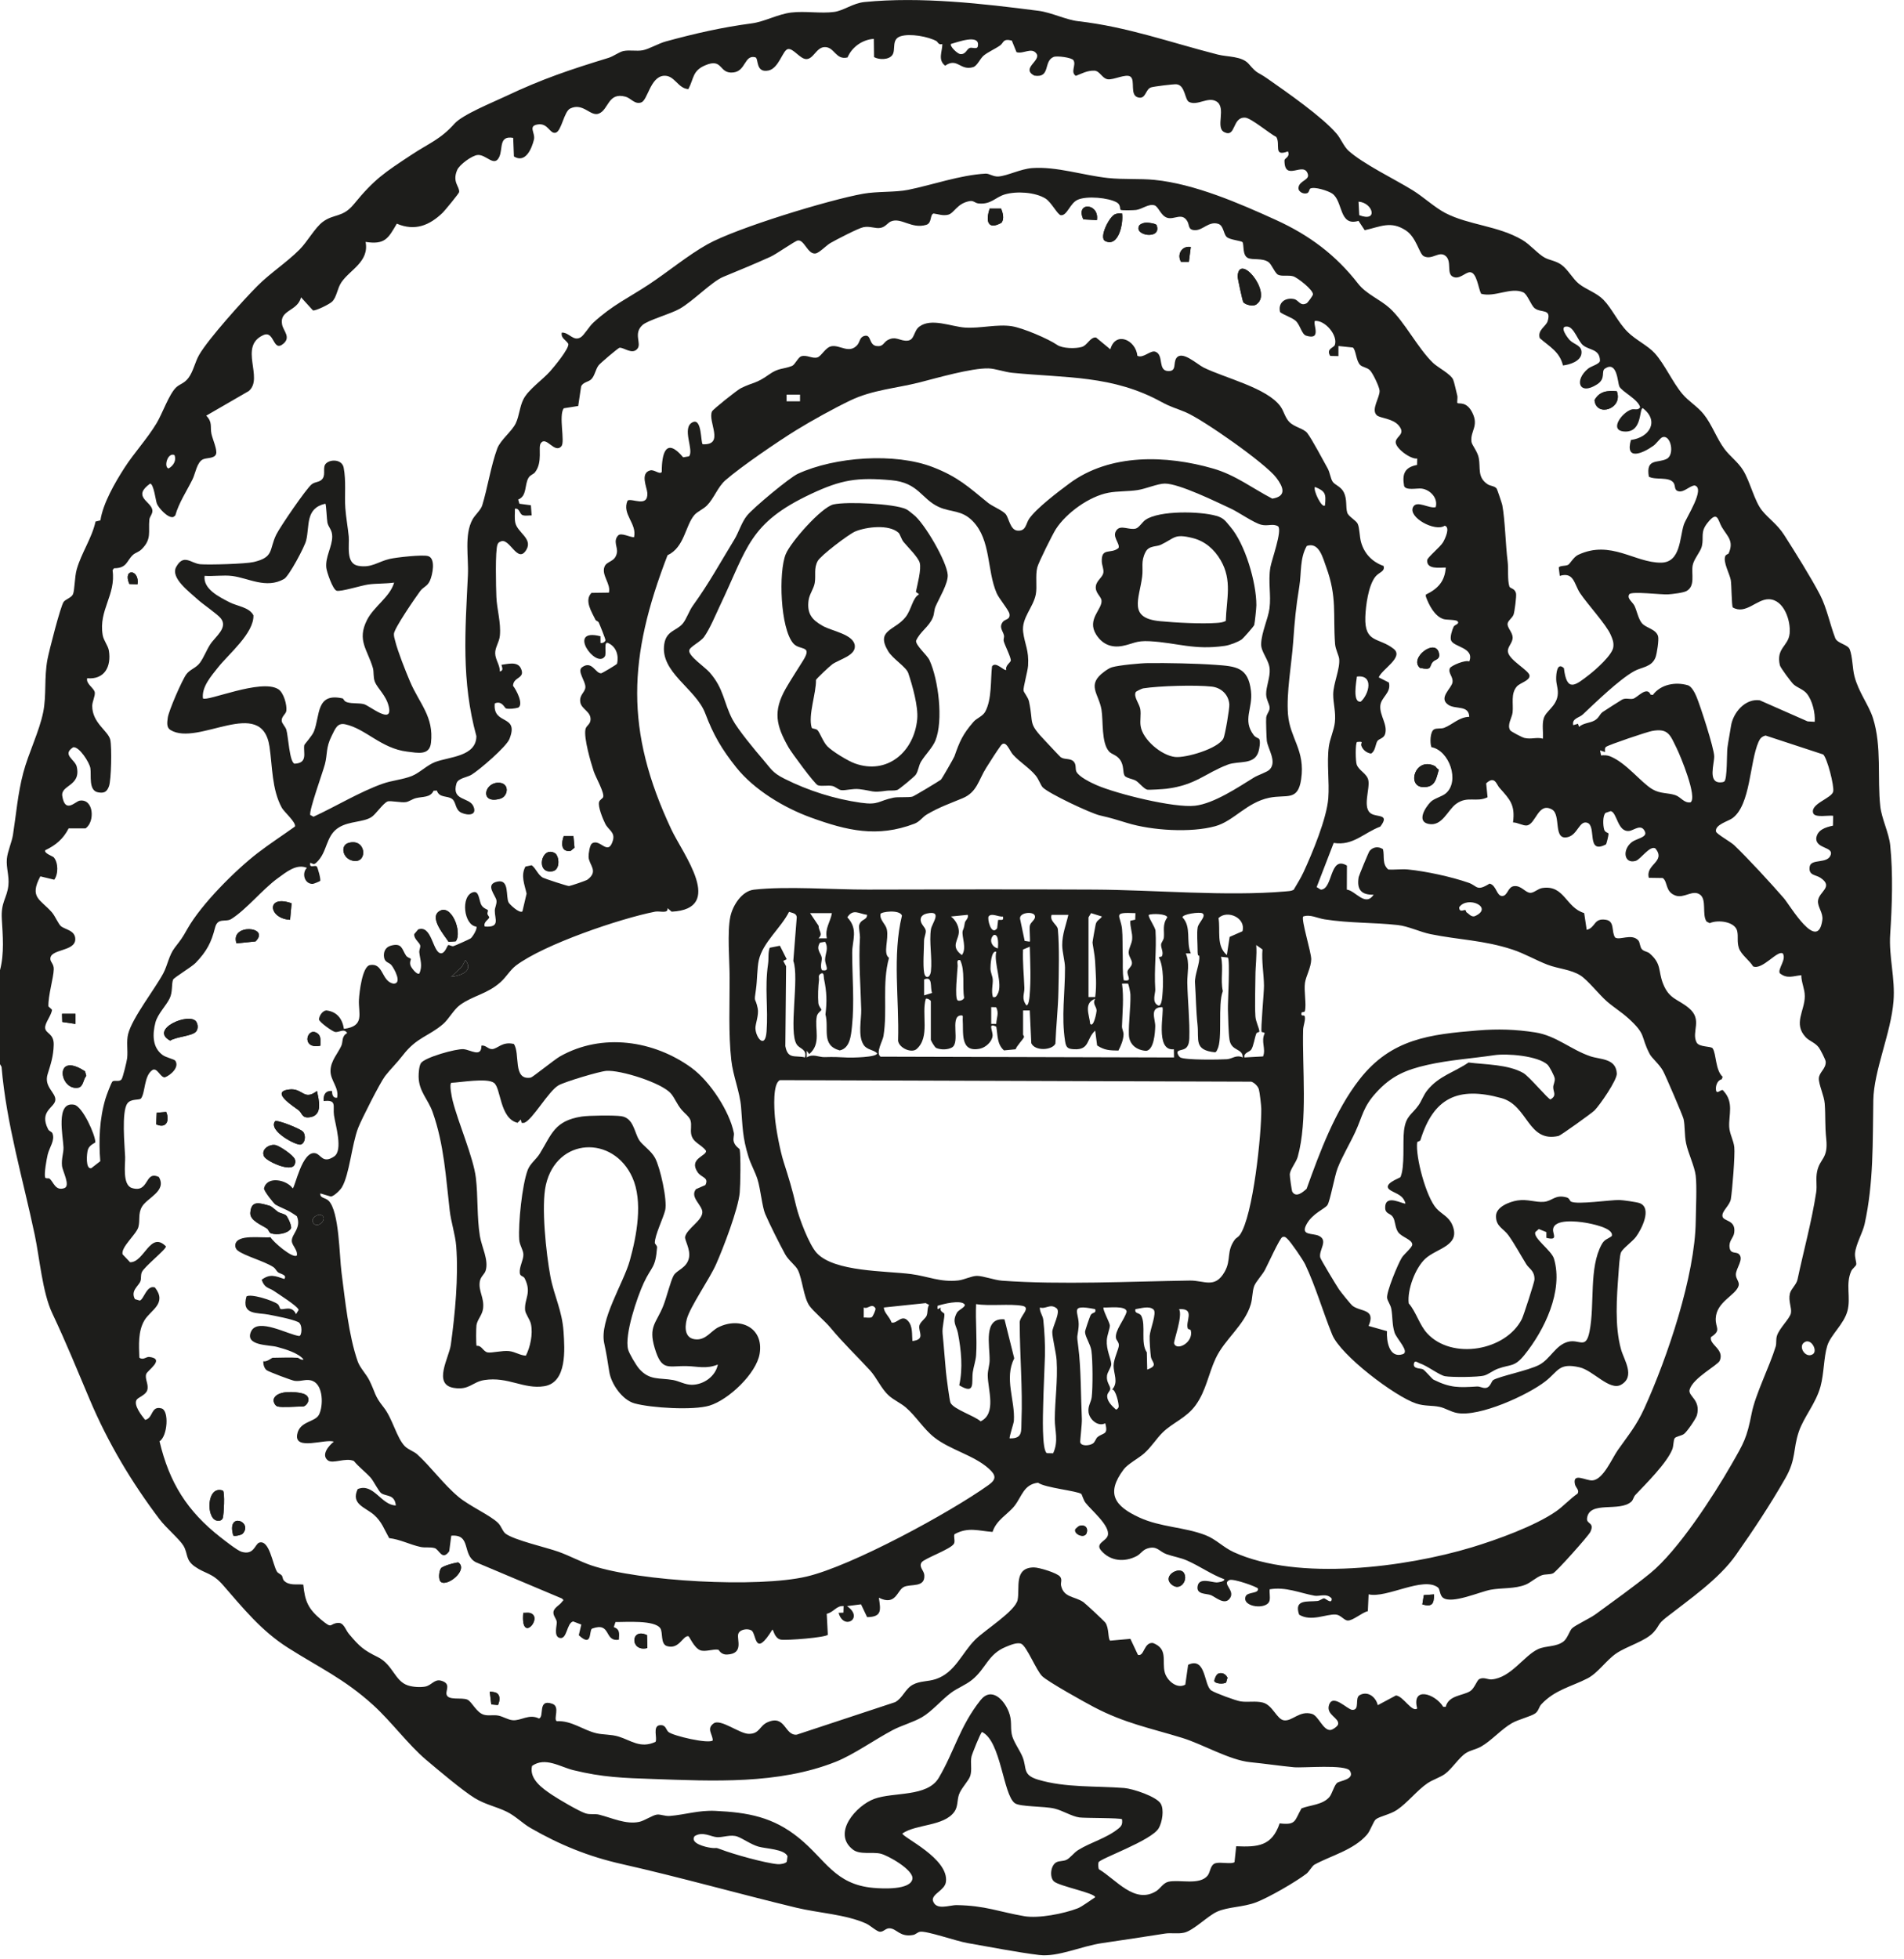 <?xml version="1.0" encoding="UTF-8"?>
<svg xmlns="http://www.w3.org/2000/svg" id="Ebene_1" version="1.1" viewBox="0 0 140.028 144">
  <path d="M0,71.318c.325-1.224.204-2.548.133-3.772-.072-1.249.381-1.513.483-2.456.075-.696-.172-1.308-.111-1.96.052-.55.362-1.209.45-1.772.243-1.554.346-2.988.756-4.548.378-1.437,1.183-3.05,1.465-4.456.252-1.261.06-2.526.314-3.88.111-.594.967-3.942,1.193-4.234.15-.193.568-.303.681-.553.13-.287.12-1.272.275-1.822.346-1.223,1.12-2.301,1.386-3.526l.359-.087c.189-1.251,1.065-2.766,1.765-3.855.715-1.113,1.678-2.137,2.374-3.3.414-.692.909-2.115,1.424-2.612.277-.267.607-.29.921-.717.355-.482.47-1.147.78-1.686.679-1.177,3.235-4.009,4.266-5.047.964-.97,2.148-1.722,3.112-2.686.588-.588,1.132-1.608,1.718-2.044.819-.609,1.453-.286,2.281-1.296,1.512-1.847,2.245-2.316,4.253-3.641,1.289-.851,2.11-1.115,3.148-2.279.595-.667,2.812-1.562,3.778-2.02,2.686-1.272,4.727-1.952,7.546-2.815.376-.115.786-.439,1.1-.503.467-.095.952.03,1.423-.057.453-.084,1.152-.501,1.695-.648,2.167-.59,4.106-1.034,6.32-1.328.948-.126,1.917-.679,2.903-.797,1.027-.123,2.178.089,3.162-.045.707-.097,1.369-.643,2.232-.728,4.13-.409,8.704.119,12.796.647.949.122,2.011.661,2.913.764,3.617.413,6.754,1.556,10.275,2.454.706.18,1.769.102,2.272.689.682.794.587.528,1.378,1.082,1.416.991,4.017,2.795,5.086,4.049.305.358.526.932.86,1.237,1.07.976,3.42,2.106,4.731,2.917.783.484,1.627,1.27,2.4,1.671,1.732.898,3.868.926,5.665,1.982.576.338,1.153,1.039,1.654,1.305.366.194.804.223,1.213.515.497.356.843,1.05,1.303,1.411.541.425,1.287.647,1.794,1.166.628.643,1.056,1.641,1.773,2.358.598.597,1.488,1.004,2.003,1.574.72.797,1.309,2.134,2.018,2.978.484.575,1.107.914,1.58,1.504.604.754.953,1.785,1.523,2.548.418.561.992.95,1.38,1.58.506.821.823,2.249,1.378,2.939.502.624,1.129,1.016,1.639,1.814.769,1.2,2,3.169,2.635,4.396.495.957.731,2.173,1.12,3.187.166.394.925.456,1.064.822.212.558.193,1.377.346,1.972.301,1.174,1.053,2.107,1.362,3.078.661,2.078.31,4.438.539,6.492.1.898.634,1.95.728,2.849.218,2.084.137,4.472,0,6.54-.111,1.675.379,3.227.243,4.93-.188,2.36-1.446,5.091-1.484,7.275-.052,3.038.028,6.082-.64,9.104-.143.646-.636,1.462-.705,2.139-.033.32.118.681.088.836-.026.135-.283.295-.367.483-.436.971-.013,1.939-.278,2.929s-1.239,1.751-1.49,2.579c-.258.85-.232,2.02-.489,2.965-.347,1.271-1.23,2.245-1.599,3.335-.445,1.317-.174,2-1,3.44-1.135,1.979-2.324,3.772-3.627,5.624-1.248,1.773-3.415,3.256-5.106,4.576-.677.529-.474.575-.941,1.096-.596.666-1.945,1.014-2.754,1.564-.733.499-1.342,1.437-2.113,1.834-1.185.61-2.398.834-3.397,1.907-.183.196-.197.491-.445.665-.337.237-1.235.437-1.737.73-.776.453-1.481,1.274-2.24,1.707-.376.215-.784.263-1.122.481-.519.335-1.031,1.168-1.546,1.538-.364.261-.885.412-1.289.685-.738.5-1.474,1.445-2.238,1.956-.498.333-1.255.47-1.539.681-.202.15-.396.83-.67,1.144-.987,1.131-2.659,1.539-3.857,2.197-.165.09-.41.532-.589.667-.816.619-2.748,1.737-3.698,2.102-.959.369-2.075.325-2.883.694-.695.317-1.723,1.379-2.41,1.537-.483.111-.947-.003-1.412.068-1.539.234-3.132.489-4.607.698-1.559.221-3.257,1.044-4.646.877-1.577-.189-3.667-.601-5.289-.881-.805-.139-3.009-.913-3.475-.827-.186.035-.319.2-.506.234-.989.181-1.194-.466-1.733-.489-.294-.012-.438.274-.718.254-.224-.017-.72-.475-1.012-.606-1.494-.672-3.508-.771-5.129-1.162-4.282-1.032-8.568-2.246-12.828-3.207-2.452-.553-4.543-1.402-6.721-2.654-.589-.339-1.105-.884-1.759-1.201-.78-.378-1.545-.51-2.338-.992-.878-.534-2.743-2.109-3.589-2.825-1.301-1.1-2.551-2.806-3.881-4.014-2.121-1.927-3.946-2.74-6.27-4.215-1.959-1.243-3.289-2.899-4.773-4.602-.809-.929-1.282-.808-2.082-1.371-.694-.488-.488-.943-.826-1.518-.281-.478-1.294-1.333-1.756-1.944-2.069-2.734-3.802-5.641-5.138-8.801-.95-2.246-1.716-4.143-2.764-6.363-.719-1.523-.924-4.044-1.283-5.748-.863-4.099-2.085-8.157-2.442-12.358l-.114-.196v-6.908ZM68.899,3.036c-.624-.354-1.978-.593-2.669-.37-.694.224-.33.985-.6,1.374-.258.372-.983.364-1.349.158l-.018-1.339c-.82.046-1.607.591-1.931,1.363-.886.22-.951-.801-1.707-.759-.6.033-.806.907-1.346.879-.46-.024-.953-.828-1.344-.731-.374.093-.658,1.411-1.409,1.57-.989.209-.71-.902-.978-.97-.806-.205-.69.998-1.594,1.113-1.118.143-.746-1.11-2.11-.514-.929.405-.806.964-1.219,1.741-.791-.047-1.011-1.062-1.83-.978-.972.1-1.164,1.795-1.636,1.957-.481.165-.756-.312-1.147-.42-1.311-.362-1.235.956-1.977,1.242-.612.236-1.15-.835-2.099-.375-.464.225-.637,1.667-1.07,1.778-.444.114-.548-.736-1.328-.606-.73.121-.148.618-.271,1.12-.164.669-.626,1.759-1.471,1.232l-.054-1.365c-1.071-.188-.745.777-1.019,1.387-.365.814-.969-.193-1.605-.128-.416.043-1.323.707-1.492,1.096-.393.902.191,1.221.141,1.632-.012.096-1.063,1.371-1.203,1.506-.982.949-2.048,1.38-3.382.814-.634,1.094-.879,1.558-2.295,1.341.279,1.458-1.151,2.043-1.78,2.969-.304.447-.336,1.077-.679,1.418-.184.183-1.195.689-1.411.648l-.877-.963c-.26,1.046-1.61.908-1.393,2.005.093.468.654.92.104,1.396-.798.69-.648-1-1.484-.623-1.849.834.057,3.152-1.071,4.112l-3.128,1.809c.486.495.273.831.384,1.342.088.403.439,1.169.341,1.472-.115.355-.694.269-.965.397-.447.21-.555,1.033-.763,1.457-.437.89-1.002,1.711-1.275,2.674l-.145.109c-.382.109-1.077-.654-1.208-.982-.084-.21-.232-1.469-.499-1.472-1.34.967.07,1.294.167,1.938.043.285-.199.465-.222.719-.083.897.189,1.41-.556,2.156-.22.221-.46.258-.638.416-.49.438-.425.986-1.406.994l-.104.142c.26,1.824-1.042,2.928-.727,4.765.071.416.395.77.456,1.147.188,1.162-.31,2.142-1.596,2.029-.11.416.519.719.56,1.045.033.26-.189.682-.189.99,0,1.263,1.18,1.831,1.329,2.492.115.511.078,2.956-.101,3.424-.155.405-.349.513-.792.437-.728-.126-.49-1.26-.572-1.779-.066-.417-.828-1.616-1.267-1.534-.848.55.14.892.264,1.425.336,1.446-1.197,1.334-1.063,2.163.214,1.319.963.383,1.281.335,1.043-.159,1.136,1.568.426,2.04h-1.24c-.4.78-.94,1.229-1.72,1.605-.117.215.554.443.619.515.345.379.353,1.245.042,1.651l-1.022-.247c-.836,1.573.004,1.68.85,2.646.229.262.466.838.656,1.008.296.264,1.063.301,1.064.962.002.947-1.9.69-1.832,1.481.019.223.262.354.249.736-.021.658-.421,1.935-.393,2.726l.264.246c-.032.404-.54.982-.504,1.345.042.425.653.39.63,1.239s-.221,1.418-.448,2.152c-.293.947.624,1.358.566,1.914-.058.552-1.21.8-.532,2.131.084.164.266.17.321.306.205.515-.22,1.009-.353,1.571-.08.34-.267,1.382-.188,1.661.036.126.256.036.336.104.292.248.416.912,1.073.692.483-.162-.126-1.232-.167-1.649-.05-.516.122-.936.111-1.345-.019-.749-.614-3.409.784-3.14.616.119,1.561,2.219,1.559,2.764,0,.043-.436.181-.549.541-.089.285-.185,1.459.251,1.362l.66-.515c-.123-1.525-.06-3.124.386-4.607.06-.2.43-1.212.524-1.264.173-.095.496.061.656-.147.095-.124.387-1.329.412-1.561.063-.584-.072-1.209.073-1.777.306-1.189,1.964-3.296,2.581-4.45.319-.597.416-1.322.837-1.876.51-.672.513-.645.942-1.402,1.032-1.822,3.535-4.318,5.179-5.581.889-.682,1.82-1.284,2.73-1.937.092-.307-.808-1.082-.969-1.378-.74-1.36-.687-3.023-.906-4.495-.563-3.775-5.253.028-7.287-1.224-.301-.186-.237-.566-.195-.894.065-.51,1.051-2.771,1.365-3.198.272-.37.715-.453,1.005-.853.293-.405.471-.907.749-1.34.361-.563,1.337-1.229.78-1.922-.263-.328-1.319-1.033-1.714-1.399-.568-.527-2.014-1.569-1.563-2.38.558-1.003,1.086-.255,1.773-.197.638.055,3.322-.024,3.916-.161,1.538-.355,1.125-.918,1.674-2.026.279-.563,2.199-3.374,2.602-3.689.277-.216.608-.129.81-.427.23-.34-.037-.837.246-1.107.344-.329,1.179-.298,1.295.314.19.999.054,2.02.121,2.963.048.678.185,1.414.251,2.093.061.635-.236,1.979.683,2.154.984.187,1.472-.31,2.334-.506.507-.115,2.41-.326,2.819-.206.587.172.324,1.393.132,1.815s-.479.441-.715.76c-.352.477-1.912,2.74-1.929,3.138-.009.197.048.35.093.531.197.788.759,2.197,1.091,2.979.692,1.629,1.764,2.578,1.54,4.508-.109.942-.963.738-1.756.642-1.909-.233-3.03-1.671-4.536-2.005-.608-.135-.744.327-1.009.846-.441.866-.301,1.341-.5,2.09-.162.61-1.166,3.366-1.08,3.725l.243.13c1.642-.755,3.406-1.834,5.097-2.431.682-.24,1.5-.304,2.146-.568.57-.234,1.113-.796,1.695-1.018,1.039-.396,3.032-.395,3.04-1.905-1.112-4.064-.822-7.728-.623-11.837.063-1.302-.285-2.969.342-4.099.177-.32.606-.69.707-1.019.385-1.244.651-2.958,1.111-4.193.234-.628,1.08-1.261,1.358-1.849.269-.568.28-1.211.568-1.776.361-.708,1.406-1.426,1.946-2.031.281-.314,1.437-1.701,1.351-2.035-.175-.299-.562-.41-.48-.826.544-.029.841.673,1.389.347.251-.149.62-.795.93-1.079,1.415-1.298,2.58-1.813,4.078-2.801,1.411-.931,2.877-2.153,4.318-2.959,2.133-1.194,8.95-3.272,11.456-3.716,1.049-.186,2.35-.095,3.293-.285,1.835-.371,3.804-1.085,5.7-1.192.284-.016.556.235.953.208.647-.044,1.618-.553,2.477-.617,1.781-.132,3.775.538,5.571.729,1.165.124,2.341.03,3.437.14,2.95.298,6.211,1.713,8.904,2.937,2.484,1.129,4.426,2.591,6.052,4.682.61.785,1.612,1.156,2.327,1.805,1.098.997,2.055,2.929,3.188,4.025.346.335,1.303.818,1.482,1.231.08.185.23.891.305,1.179.039.151-.035.492.011.541.092.097.656-.161,1.089.698.508,1.007-.158,1.356-.058,2.151.031.247.446.705.538,1.194.141.743-.125,1.423.656,1.934.194.127.529.122.665.322.035.052.386,1.092.406,1.197.208,1.097.238,2.902.397,4.167.064.506-.026,1.336.125,1.82.055.175.408.112.492.525.04.196-.106,1.334-.181,1.54-.099.271-.42.443-.441.683-.026.293.359.62.372.993.015.419-.404.699-.346,1.07.098.632,1.587,1.375,1.589,1.755.002.375-.695.514-.937.793-.461.531-.24,1.279-.31,1.91-.044.389-.426.906-.177,1.307.058.093.881.524,1.041.561.526.123.892-.078,1.365.054.037-.482-.078-1.017.058-1.485.158-.549.909-.871,1.027-1.693.066-.456-.104-.769-.109-1.201-.005-.425.068-1.269.569-.804.212,1.812.845,1.264,1.845.493.495-.382,1.719-1.46,1.789-2.044.043-.36-.06-.588-.194-.901-.322-.749-1.71-2.254-2.248-3.056-.444-.661-.442-1.594-1.497-1.275l-.076-.62c.12-.155.465-.086.685-.19.138-.065.409-.58.739-.735,2.405-1.133,4.177.599,6.113.572,1.429-.02,1.349-1.825,1.661-2.789.168-.518,1.627-2.69.79-2.887-.401.054-.766.512-1.165.432-.355-.071-.222-.389-.372-.616-.325-.489-1.339-.187-1.824-.46-.23-1.374.647-.973,1.31-1.307.625-.315.295-1.854-.337-1.58-.146.064-.424.462-.632.611-.805.576-2.103,1.126-1.658-.424,1.37-.176,2.111-1.393.868-2.34-.278.056-.015,1.808-1.351,1.722-1.139-.073-.212-1.359.487-1.61.259-.093.504.093.675-.173-.151-.596-1.371-1.158-1.537-1.544-.124-.289-.152-1.903-1.056-1.299-.302.202.099.725-.571,1.157-1.335.861-1.708-.304-.663-1.157.231-.189.881-.337.871-.598-.034-.86-.764-.732-1.241-1.116-.394-.317-.652-1.328-1.161-1.376-.661-.062.027.839.181.998.33.34.927.375.86.98-.063.577-.859.823-1.361.881-.246-1.014-.983-1.375-1.704-2.005-.2-.58.46-.876.574-1.239.305-.974-.475-.586-.954-.966-.269-.214-.529-1.025-.835-1.164-.903-.41-2.101.385-3.101.104-.203-.374-.313-1.577-.816-1.584-.354-.004-.809.603-1.3.308-.42-.252-.034-1.099-.483-1.493-.486-.426-.989.317-1.613.011-.341-.167-.533-1.373-1.315-1.892-1.115-.74-1.879-.275-3.035-.022l-.455-.687c-1.452.437-1.121-1.446-1.934-2.007-.29-.2-1.326-.54-1.625-.36-.06.036-.068.279-.222.333-.286.099-.726-.131-.618-.486.116-.438.788-.493.678-.899-.278-1.026-1.724.608-1.723-1.018,0-.19.436-.241.256-.67-1.113.417-.528-.504-.854-1.057-.501-.252-1.86-1.397-2.29-1.423-.984-.061-.662,1.503-1.542,1.065-.682-.34.187-1.806-.58-2.261-.624-.371-1.395.352-2.012.039-.32-.162-.272-1.237-.925-1.297-.199-.018-1.638.158-1.861.228-.434.139-.371.884-.949.742-.656-.161-.185-1.265-.575-1.532-.337-.23-1.232.256-1.664.195-.415-.059-.588-.621-.985-.633-.525-.015-.896.201-1.362.382-.429-.275.048-.804-.177-1.148-.135-.206-1.218-.338-1.454-.244-.782.311-.193,1.57-1.428,1.374-1.009-.541.55-1.109.151-1.632-.361-.473-.97.07-1.457-.094l-.345-.851c-.675-.165-.58.159-.857.356-.357.254-.931.505-1.222.757-.26.225-.465.75-.763.84-.963.289-1.159-.731-2.059-.106-.561-.428-.208-1.029-.208-1.589-.285.084-.34-.158-.412-.199ZM69.939,3.23c-.117.159.469.724.684.745.402.039.459-.342.678-.444.178-.083.557.126.61-.119.215-.979-1.575-.28-1.973-.182ZM82.413,15.422c-.059-.053.01-.369-.267-.534-.603-.358-2.241-.509-2.903-.196-.567.268-.761,1.174-1.223,1.127-.24-.024-.695-.955-1.131-1.225-.762-.472-2.128-.553-2.983-.304-.709.207-1.011.757-1.938.666-.272-.027-.361-.222-.64-.175-.953.16-1.147.899-1.603,1.004-.399.091-.693-.04-1.069-.09-.28.087-.104.703-.532.832-1.09.328-1.842-.564-2.597-.252-.246.102-.394.403-.767.476-.384.075-.772-.153-1.271-.048-.376.078-1.995.919-2.416,1.161-.298.171-.818.727-1.094.769-.574.087-.822-1.027-1.301-.956-.217.032-1.559.992-2.019,1.2-1.155.523-2.309.996-3.462,1.472-.851.352-2.21,1.779-3.205,2.346-.689.392-2.353.842-2.745,1.202-.688.633-.048,1.337-.365,1.732-.376.469-.974-.085-1.312-.068-.101.005-1.425,1.14-1.54,1.286-.233.294-.288.796-.559,1.045-.202.186-.582.199-.731.503l-.216,1.449-1.064.169c-.391.539.111,2.462-.171,2.788-.505.583-1.12-.796-1.517-.22-.218.315.164,1.367-.422,2.133-.12.156-.35.189-.483.414-.303.512-.094,1.335-.757,1.592l.088.308.846.114.057.749c-.209-.013-.464.045-.659-.021-.246-.082-.222-.538-.574-.473.011.337-.041.684.028,1.02.149.735,1.293,1.167.821,1.984-.654,1.132-1.246-.974-1.928-.579-.104.033-.154.097-.196.194-.186.433-.114,3.196-.087,3.862.037.915.347,1.878.258,2.839-.048.515-.358.86-.345,1.315.013.476.357.858.34,1.33.296-.074.166-.286.12-.493.441-.053,1.166-.273,1.42.246.384.786-.552.613-.568,1.299.244.295.792,1.356.385,1.602-.238.07-.673.122-.902.062-.106-.028-.29-.602-.826-.372-.172,1.648,1.823.761,1.077,2.62-.229.571-2.195,2.264-2.798,2.63-.31.188-.979.244-1.096.635-.386,1.298.94.988,1.242,1.672.3.678-.377.701-.862.49-.498-.216-.381-.782-.702-1.024-.343-.258-.942-.056-1.119-.615l-.24.011c-.244.519-.779.416-1.3.545-.254.063-.499.246-.71.287-.364.071-1.18-.128-1.385-.039-.336.145-.862.954-1.193,1.156-.612.373-1.595.285-2.35.733-1.042.617-.824,1.832-1.706,2.621-.19.17-.238.045-.425-.005-.101.441.334.144.472.266.072.063.324.976.252,1.069-.021.027-.467.213-.539.216-.61.027-.836-.784-.434-1.18-.772-.317-1.51.307-2.138.76-1.107.798-2.302,2.295-3.422,3-.42.265-1-.14-1.197.645-.272,1.084-.61,1.731-1.427,2.582-.289.301-1.61,1.086-1.662,1.237-.123.358-.017.883-.242,1.362-.251.534-.888,1.15-1.053,1.784-.22.845-.24,1.829.528,2.388.271.197.858.305.935.421.32.477-.34,1.063-.767,1.222-.329.028-.561-.736-.906-.546-.641.42-.522,1.655-.847,2.094-.112.152-.742-.005-1.009.373-.438.62-.195,3.095-.161,3.935.02.506-.223,2.058.502,2.279,1.299.396.902-1.317,1.98-.809.603,1.045-.87,1.516-1.254,2.2-.286.51-.12.962-.253,1.474-.138.533-1.303,1.482-1.163,2.009l.552.582c1.042.023,1.48-2.335,2.637-1.165.045.198-1.632,1.519-1.778,1.906-.089.237-.032.461-.096.645-.127.366-.751.698-.407,1.327l.356.105c.302-.083.508-1.173,1.117-.963.916,1.182-.32,1.655-.773,2.415-.482.809-.405,1.839-.376,2.744.288.214.502-.081.737-.052,1.203.149-.156.989-.235,1.265-.107.372.206.755.081,1.178-.106.355-.668.525-.782.706-.245.39.371,1.162.625,1.479.61-.129.413-1.055,1.201-.846.583.155.447,2.065-.142,2.416.719,3.036,2.026,5.137,4.489,7.061.31.242,1.23.966,1.534,1.06.935.289.99-.577,1.317-.673.749-.221.98,1.621,1.296,2.132.08.129.255.169.357.292.066.08.058.259.153.364.362.396.959.252,1.427.3.122,1.238.364,1.783,1.31,2.576.892.749.572.287,1.247.24.427-.03.542.503.794.803.787.94,1.087,1.197,2.12,1.705,1.129.555,1.248,1.772,2.228,2.089.363.118.887.151,1.256.087.477-.082.68-.575,1.18-.437.736.204.347.682.396.985.082.511,1.126.216,1.547.413.335.156.658.967,1.23,1.113.336.086.7-.014,1.051.059.337.07.701.304,1.031.335.624.059,1.201-.491,1.944-.126.424-.124-.136-1.471.981-1.081.597.209.06,1.115.323,1.28,1.111-.056,1.931.66,2.934.89.499.115,1.054.071,1.611.239.919.278,1.606.907,2.721.39.156-.249-.245-1.177.328-1.225.447-.037.426.322.621.496.322.287,2.978.902,3.263.622-.018-.482-.476-.847.055-1.244.511-.382,1.907.76,2.596.763.801.004.774-.589,1.377-.854,1.326-.583,1.246.99,2.142.915l7.239-2.39c.568-.306.734-.978,1.305-1.285.542-.291,1.089-.212,1.686-.411,1.422-.472,1.909-1.91,2.899-2.898.72-.719,2.954-2.097,3.12-2.924.176-.871-.296-2.381,1.199-2.387.371-.002,1.716.404,1.926.682.173.229.021.428.072.659.199.894,1,.773,1.634,1.205.148.101,1.532,1.389,1.615,1.502.296.406.181,1.202.363,1.336l1.486-.134.553,1.176c.476.15.421-.939,1.104-.872,1.141.436.648,1.335.871,2.168.159.595.9,1.245,1.51.893l.208-1.458c1.329-.619,1.145,1.514,1.704,1.888.287.192,1.806.75,2.157.803.544.083,1.102-.051,1.639.088.719.186,1.02,1.228,1.545,1.303.617.088,1.149-.746,2.065-.471.48.144.815,1.233,1.363,1.182.153-.014.528-.271.557-.422.091-.472-.894-.687-.671-1.406.276-.89,1.363.337,1.713.349.592.02.149-.866.548-1.085.598-.329,1.191.145,1.326.741l1.338-.716c.546.055,1.164,1.256,1.561.961-.432-1.653,1.322-1.097,1.915-.124h.18c.227-.864,1.237-.799,1.806-1.156.304-.191.492-.792.66-.881.332-.175.629.045.91.022,1.423-.114,2.375-1.745,3.422-2.227.58-.267,1.324-.143,1.87-.564.286-.22.448-.787.618-.957.231-.232,1.325-.74,1.735-1.04,1.294-.946,2.788-2.011,4.018-3.012,2.052-1.67,4.645-5.677,5.966-7.978.937-1.632,1.137-1.943,1.502-3.797.274-1.393,1.305-3.401,1.764-4.896.07-.229.007-.508.088-.776.176-.582.96-1.273,1.034-1.691.068-.384-.206-.871-.078-1.426.078-.337.481-.653.563-1.04.445-2.104,1.044-4.26,1.371-6.4.077-.501-.045-1.005.068-1.536.208-.985.825-.914.672-2.386-.106-1.013-.043-1.667-.112-2.601-.043-.58-.447-1.411-.432-1.853.015-.455.539-.709.503-1.236-.01-.146-.396-.895-.506-1.038-.287-.373-.697-.467-.968-.759-.929-.999-.063-1.936-.063-3.01,0-.547-.256-1.005-.257-1.542-.605.055-1.042.288-1.58-.144-.179-.311.509-1.008.221-1.456-.397-.268-1.5,1.24-2.184.953-.266-.448-.889-.864-1.049-1.359-.151-.467-.031-.823-.121-1.235-.155-.706-1.422-.858-2.021-.587l-.234-.117c-.354-.526.034-1.614-.484-1.983-.54-.384-1.161.298-1.799.071-.775-.276-.553-1.01-.939-1.289l-1.023-.016c-.258-1.006,1.276-1.172.487-2.156-.401-.255-1.091.801-1.447.91-.856.261-1.034-.81-.276-1.389.304-.232,1.11-.34.962-.728-.254-.666-.826-.122-1.165-.081-.869.104-.887-1.359-1.364-1.459l-.384.133c-.215.223-.186.918-.1,1.216.07.244.313.225.322.312.01.1-.137.719-.188.787-1.478.77-.66-1.359-1.378-1.592-.568-.185-.699.856-1.399,1.047-1.16.315-.487-1.629-1.195-2.023-1.02-.567-1.176,1.08-1.846,1.174-.268.038-.708-.228-1.017-.222.169-1.304-.232-1.684-.999-2.548-.226-.255-.344-.915-.976-.323l.103,1.022c-.842.403-1.46-.121-2.299.476-.644.458-1.03,1.687-2.04,1.484-.899-.18-.244-1.213.149-1.614.261-.267.832-.387,1.124-.637,1.041-.89.25-3.153-1.064-3.392-.118-.302-.098-1.141.191-1.305.198-.112.511-.029.746-.118.601-.227,1.107-.797,1.846-.807-.028-.881-1-.529-1.528-.875-.783-.513.234-1.216.296-1.662.06-.435-.343-.662-.194-1.038.106-.201,1.158-.635,1.425-.493.412-1.037-1.166-1.048-1.34-1.564-.083-.245.082-.763.194-.998.067-.141.47-.198.283-.397-.118-.125-.801-.092-1.017-.156-.664-.197-1.097-1.055-1.311-1.661l-.002-.14c.9-.437,1.396-.978,1.467-1.991-.453.001-1.431.159-1.363-.55.02-.205.975-.972,1.167-1.313.14-.248.551-1.091.119-1.212-.698.479-2.707-.608-2.33-1.366.269-.542,1.186.138,1.668,0,.183-.668-.41-1.286-1.043-1.363-.332-.04-1.166.162-1.283-.196-.156-.889.049-1.369.952-1.542l.012-.471c-.478.077-1.683-.802-1.576-1.271.091-.4.724-.534.227-1.144-.441-.541-1.375-.543-1.616-.76-.467-.42.238-1.322.197-1.824-.023-.284-.498-1.291-.722-1.502-.21-.198-.544-.215-.705-.377-.31-.31-.302-1.094-.537-1.281l-1.061-.111v.741s-.603-.013-.603-.013c-.329-.526.268-.6.338-.806.238-.699-.703-1.823-1.461-1.771-.19.208.546,1.462-.655,1.086-.319-.1-.44-.801-.762-1.088-.283-.252-.825-.401-1.148-.639-.174-.687.364-1.093,1.02-.963.356.071.449.555.929.311.088-.044.453-.554.466-.642.049-.33-1.149-1.254-1.448-1.341-.375-.109-.822.027-1.117-.116-.226-.11-.479-.779-.704-.931-.472-.32-1.163-.131-1.517-.301-.412-.198-.279-.991-.387-1.154-.078-.118-.912-.166-1.16-.383-.262-.229-.222-.847-.635-.972-.69-.209-1.115.471-1.692.465-.543-.005-.401-.35-.579-.656-.389-.665-.947-.097-1.469-.252-.481-.143-.649-.828-.947-.918-.43-.13-.887.273-1.343.341-.18.027-1.084.046-1.144-.007ZM99.912,14.824l.053.994c1.427.544,1.003-.923-.053-.994ZM12.827,33.449c-.511-.215-.801.906-.429.987.376-.209.595-.616.429-.987ZM23.929,37.026c-1.497.338-1.141,1.636-1.416,2.716-.119.468-1.256,2.61-1.622,2.818-1.318.749-2.612-.068-3.817-.22-.642-.081-1.372.037-2.026-.01-.125.967,1.077,1.552,1.825,1.938.587.303,1.446.359,1.765.96.052,1.312-1.828,2.855-2.599,3.829-.496.627-1.22,1.439-1.114,2.279.274.271,4.29-1.476,5.544-.672.4.256.643,1.153.59,1.584-.032.255-.369.414-.341.745.017.196.267.409.343.657.14.458.226,2.375.602,2.489,1.011-.045.628-.829.714-1.36.011-.07.585-.689.712-1.014.461-1.177.141-2.87,2.11-2.424.079.018.077.214.346.287.408.111.819.034,1.225.136.393.098,2.161,1.584,1.818.157-.198-.824-.821-1.298-1.022-1.815-.128-.329-.06-.724-.14-.997-.401-1.371-1.19-2.036-.436-3.531.513-1.016,1.69-1.684,1.996-2.752-.604.088-1.312.057-1.897.137-.506.07-2.023.551-2.332.46-.284-.084-.726-1.378-.76-1.689-.085-.797.44-1.545.436-2.302-.003-.5-.276-.659-.353-1.013-.047-.218-.086-1.329-.151-1.392ZM127.129,40.687c.413-.933-.092-1.25-.501-1.946-.296-.504-.295-1.259-1.059-.295-.534.673-.254,1.018-.404,1.693-.092.417-.593.945-.679,1.418-.113.622.215,1.521-.454,1.89-.238.131-1.046.226-1.358.245-.506.032-2.678-.246-2.847-.011-.214.298.255.584.384.86.172.368.283.966.544,1.272.307.36,1.03.423,1.186.954.075.257-.085,1.287-.187,1.554-.28.731-1.023.708-1.573,1.017-1.132.637-2.805,2.272-3.782,3.187-.259.242-.808.283-.697.782l.347-.103.081.227c.309-.287.803-.278,1.139-.468.341-.192.37-.467.605-.629.135-.093,1.354-.876,1.432-.913.29-.139.522.004.803-.06.301-.068,1.006-.96,1.284-.299l.165.023c.579-.786,1.67-.976,2.567-.714.292.085.527.571.64.839.282.666,1.291,3.781,1.305,4.377.012.557-.476,1.92.423,1.925.104,0,.233-.006.318-.066.228-.16.177-2.082.231-2.482.069-.513.181-1.054.261-1.589.147-.982,1.042-2.046,2.118-1.896l3.517,1.549.524.031c.049-.64-.169-1.556-.575-2.065-.259-.324-.704-.434-.986-.692-.157-.144-.96-1.211-1.003-1.402-.288-1.27.613-1.38.717-2.315s-.411-2.527-1.542-2.536c-.882-.008-1.688,1.154-2.637.604-.088-.145-.088-1.679-.147-2.011-.081-.455-.584-1.329-.405-1.764.051-.125.226-.148.246-.195ZM124.329,58.979c.523-.361-.742-3.414-1.017-3.969-.478-.966-.604-1.503-1.821-1.275-.383.072-3.141,1-3.374,1.165-.119.084-.073.258-.074.383l-.368-.124.074.371c.231-.019.44-.024.661.065,1.21.487,2.269,1.927,3.124,2.427.578.337,1.122.244,1.671.426.419.139.639.603,1.124.531ZM134.819,59.969c-.327-.057-1.352.166-1.471-.199-.227-.695,1.378-1.085,1.474-1.591.079-.417-.435-2.432-.737-2.719l-4.235-1.39c-.283.068-.41.215-.522.47-.662,1.513-.576,4.627-1.919,5.606-.315.23-1.303.478-1.208.979.034.179,1.087.764,1.338,1.004,1.04.994,2.674,2.773,3.641,3.883.477.548,2.507,4.065,2.843,1.612.072-.526-.364-.95-.317-1.414.069-.673,1.17-1.009.187-1.678-.359-.244-.885-.161-.807-.8.081-.664,1.351-.174,1.561-.921.157-.56-1.081-.426-1.075-1.178.078-.638.679-.819,1.231-.94l.016-.725ZM133.321,99.548c.409-.259-.181-1.314-.695-.814-.346.337.186,1.136.695.814ZM76.64,123.208c-.427-.421-1.123-2.172-1.522-2.369-.287-.142-.837.095-1.141.22-1.329.543-1.452,1.592-2.5,2.434-.466.374-1.067.596-1.528.939-.714.532-1.427,1.386-2.147,1.801-.654.377-1.481.593-2.142.941-1.319.694-2.877,1.811-4.201,2.336-4.211,1.672-9.053,1.414-13.416,1.263-2.167-.075-3.726-.119-5.885-.652-.967-.239-2.067-.995-3.03-.309-.228.966.764,1.65,1.464,2.122.473.319,1.984,1.207,2.462,1.362.365.119.683.016,1.011.099.945.238,1.955.733,2.938.531.398-.082.983-.495,1.315-.537.267-.034.592.131.954.1,1.145-.098,2.116-.43,3.333-.373,2.411.112,4.249.452,6.136,1.979,1.98,1.603,2.647,3.423,5.477,3.68.637.058,2.764.181,2.887-.67.079-.663-1.823-1.726-2.346-1.844-.643-.145-1.522.101-2.04-.304-1.55-1.212.263-3.244,1.584-3.726,1.418-.518,3.893-.11,4.741-1.55,1.142-1.939,1.541-3.778,3.061-5.696.81-1.022,1.746-.034,2.086.857.253.662.105,1.031.216,1.634.095.516.588,1.164.795,1.672.336.828-.032,1.321,1.138,1.673,2.011.606,4.295.453,6.344.615.63.05,2.363.622,2.68,1.149.265.442.109,1.369-.149,1.808-.541.921-4.357,2.242-4.426,2.508-.03.114-.025.407.032.508,1.256.744,2.625,2.591,4.207,1.609.32-.199.512-.604.91-.694.802-.181,2.287.285,2.877-.453.205-.257.187-.79.574-.906.371-.111,1.158.092,1.402-.078l.125-1.17c1.585.066,2.625,0,3.195-1.683,1.231.149,1.089-.199,1.607-1.101.632-.25,1.557-.253,2.057-.841.186-.219.35-.865.566-1.037.196-.157,1.328-.244.936-.883-.304-.495-3.44-.199-4.114-.263-1.058-.101-2.132-.264-3.207-.37-1.532-.152-3.508-1.325-5-1.784-2.359-.726-4.213-1.071-6.494-2.264-.688-.36-3.402-1.868-3.823-2.283ZM82.52,133.734c-.11-.112-2.73-.079-3.135-.135-.56-.077-1.214-.497-1.819-.648-.761-.19-2.546-.121-2.931-.4-.866-.626-1.011-4.567-2.413-5.233-.097.022-.736,1.62-.776,1.816-.093.46.052.938-.084,1.396-.11.371-.667.904-.835,1.386-.146.419-.065.883-.339,1.265-.774,1.082-2.804.895-3.825,1.599-.004.272,3.454,1.844,3.202,3.567-.09.613-1,.847-.964,1.341.211.793,1.201.348,1.758.356,2.104.03,3.126.5,4.973.814,1.067.181,2.91-.186,3.928-.578.321-.124.952-.606,1.283-.812-.003-.315-2.62-.805-3.028-1.164-.343-.302-.256-1.211.199-1.421.214-.099.474-.062.702-.161.271-.117.559-.528.878-.726.959-.593,2.087-.863,2.973-1.59.247-.203.287-.347.251-.674ZM54.237,135.008c-.488-.178-1.055.064-1.49.043-.469-.023-1.067-.459-1.668-.073-.358.534.832.801,1.174.849.523.074.29-.062.756.119.905.351,3.27,1.013,4.194,1.089.176.014.547-.038.657-.176l.058-.407c-.226-.53-1.593-.549-2.139-.708-.551-.16-1.142-.59-1.541-.736Z" fill="#1d1d1b"></path>
  <path d="M21.894,99.812c.089.006.247.197.432.122-.399-.488-1.357-.764-1.969-.928-.572-.153-2.385-.07-1.889-1.135.486-1.043,2.749.251,3.539.338.201-.022.26-.87-.08-1.027-.497-.23-1.587-.428-2.163-.544-.834-.167-2.031.059-1.639-1.337.314-.225,1.941.292,2.296.562.116.088.152.324.2.352.203.119.84-.31,1.15.388l.19-.307c0-.241-1.503-1.181-1.815-1.398-.364-.253-.677-.177-.902-.822.614-.464,1.014-.276,1.663-.059.246-.306-.325-.378-.462-.492-.14-.117-.167-.271-.37-.4-.677-.431-2.097-.808-2.594-1.199-.129-.101-.199-.256-.18-.418.099-.825,1.985-.481,2.595-.562.18.341,1.654,1.606,1.936,1.342.077-.396-.355-.722-.371-1.059-.024-.512.729-.955.376-1.817-.011-.027-.4-.268-.479-.319-.22-.14-.86-.396-1.095-.538-.124-.075-.884-1.031-.846-1.2.208-.937,1.671-.635,2.108-.003.163.004.692-2.854,1.699-2.57.399.112.527.783,1.352.227.676-.455.083-2.336-.014-3.036-.093-.668.24-1.15-.756-1.034-.057-.44.138-.796.615-.739-.002.216.046.542.372.492.156-.766-.519-1.275-.485-2.017.033-.719.533-1.222.797-1.803.134-.294-.002-.703.427-.928-.223-.387-.598-.026-.894-.086-.2-.04-1.141-.71-1.181-.919.021-.266.25-.636.54-.664.787.091,1.181.611,1.296,1.357,1.571-.2,1.05-1.139,1.106-2.152.029-.535.244-2.431.804-2.536,1.013-.19.835,1.192,1.728,1.364.672.013.082-1.074-.135-1.352-.169-.216-.483-.189-.548-.569-.069-.398.092-.756.492-.87.849-.242.816.285,1.13.739.092.133.317.184.337.221.044.078-.125.246,0,.536.061.142.456.675.632.55.258-.567.058-1.007-.001-1.55-.019-.17.086-.359.07-.489-.031-.243-.478-.487-.446-.856l.291-.347c1.006-.361,1.059,1.651,1.647,1.752.32.049.484-.548.557-.595.071-.046.261.104.387.072.112-.028,1.175-.504,1.267-.568.139-.097.524-.723.421-.868-.922-.091-1.172-2.25-.244-2.526.476-.142.426.646.632.965.156.241.418.288.458.35.037.057-.049.191-.031.276.022.107.138.212.135.253-.011.146-.468.354-.33.677,1.162.089.728-.554.738-1.171.004-.244.15-.465.125-.73-.034-.373-.917-1.216.091-1.408.882-.168.571,1.132.806,1.551.072.128.781.816,1.009.645l.306-1.305c-.142-.661-.449-1.325-.084-1.991l.459-.098c.331.25.45.703.822.914.12.068,1.826.63,1.926.616.146-.021,1.252-.393,1.358-.472.84-.631.106-1.064.079-1.666-.01-.222.079-.879.254-.995.591-.393,1.173.982,1.53-.205.188-.624-.326-.771-.562-1.246-.172-.345-.553-1.262-.449-1.601.048-.158.243-.237.292-.341.135-.292-.542-1.467-.686-1.902-.225-.682-.738-2.448-.611-3.086.061-.304.368-.352.377-.737.013-.583-.663-.752-.751-1.244-.101-.568.341-.72.369-1.11.033-.446-.634-1.193-.246-1.476.738-.538.998.486,1.415.44.067-.007,1.138-.637,1.16-.701.146-.624-.069-1.266-.663-1.525-.344-.15-.088.778-.237.993-.655.937-2.851-2.142-.317-1.487l.002.492c.143.038.333-.07.365-.195.018-.068-.433-1.184-.498-1.312-.051-.102-.201-.12-.233-.188-.277-.577-.851-1.43-.296-1.987l1.279-.017c.161-.642-.555-1.27-.329-1.893.166-.458.791-.328.918-1.044.072-.407-.298-.846.089-1.265.216-.233.87.135,1.17.13.233-1.02-.918-1.694-.475-2.696.322-.205,1.514.546,1.453-.558-.022-.396-.559-1.466.218-1.662.298-.075.71.345.844.11-.006-1.394.321-2.563,1.57-1.071l.43-.071c.405-.423-.578-2.108.274-2.508.691-.325.578,1.506.736,1.62,1.652.081.349-1.672.684-2.412.073-.161,1.857-1.576,2.121-1.707.96-.474,1.083-.305,2.072-1.006.72-.511,1.031-.372,1.692-.632.215-.085.445-.635.678-.708.407-.128.808.191,1.182.084.305-.087.594-.745,1.044-.824.624-.111,1.288.578,1.886-.078.222-.244.167-.597.555-.685.505-.114.29.666.867.748.497.071.512-.26.805-.427.632-.359.927.1,1.505.029.496-.061.421-.71.832-1.022.888-.675,2.355.001,3.384.064,1.136.069,2.358-.268,3.429-.099.817.129,2.675.922,3.329,1.371.399.274,1.37.288,1.826.148.408-.125.604-.733,1.035-.692l1.054.87c.372-1.354,1.869-.707,1.989.478.454.211.963-.45,1.339-.297.629.256.132,1.4.941,1.419.621.015.345-.6.581-.946.418-.613,1.522.446,2.013.687,1.58.778,4.675,1.495,5.651,2.86.242.339.328.788.619,1.108.39.428,1.084.492,1.36.86.361.481,1.138,1.957,1.488,2.583.17.303.214.761.373.984.179.25.609.349.82.784.254.523.119,1.05.246,1.481.085.289.659.574.773.83.14.313.132.955.248,1.356.244.847.827,1.446,1.654,1.738.122.416-.335.452-.604.789-.515.647-.711,2.131-.739,2.961-.065,1.957,1.003,1.476,2.089,2.348.763.613-.864,1.483-1.103,2.092l.748.379c.191.774-.586,1.065-.633,1.72-.05.709.56,1.38.353,2.069-.094.311-.441.345-.554.495-.16.214-.147.762-.482.94-.33-.05-.621-.286-.718-.598-.061-.195.253-.313-.313-.254-.128.103-.112,1.424-.017,1.669.174.448.74.644.85,1.131.144.641-.482,2.08.233,2.479.461.258,1.357.01.648.941-1.216.454-2.001,1.428-3.427,1.199l-1.253,3.245.304.19c.916-.021.62-2.539,1.922-1.77l-.007,1.767c.64.073,1.353,1.298,1.974.372-.913.031-1.257-.382-1.103-1.291.018-.108.732-1.834.797-1.916.244-.308.665-.363.993-.133.122.53-.085,1.085.388,1.489.476.034.981-.047,1.453,0,1.325.132,3.204.539,4.452.975.654.228.571.669,1.542.064.51.109.508.922.935.91.401-.011.399-.658.849-.722.557-.079.84.489,1.227.489.262,0,.55-.307.872-.355,1.623-.246,1.719,1.439,3.076,1.842l.186,1.234c.677-.168.498-.887,1.412-.741.673.107.386.889.679,1.303.344.231,1.215-.323,1.701.21.133.146.111.474.27.656.144.164.411.169.563.3.904.783.617,1.277.987,2.22.459,1.168,1.095,1.127,1.901,1.8,1.034.863.172,1.733.564,2.52.188.377,1.064.263,1.187.443.273.4.194,1.609.733,2.088l-.061.183c-.337.076-.471.501-.425.802.058.386.437-.185.544.051.789.842.379,1.762.427,2.656.027.502.321.99.373,1.484.062.581-.15,3.194-.254,3.818-.077.461-.653.869-.62,1.238.038.433.999.239.87,1.224-.054.412-.409.584-.343,1.092.067.514.474.289.687.489.397.372-.232,1.044-.224,1.516.006.32.28.529.204.802-.197.717-1.629,1.159-1.685,2.407-.032.719.442.859-.35,1.375-.147.56,1.006.889.645,1.735-.143.335-1.962,1.258-2.214,2.123-.144.492.837.727.537,1.886-.062.239-.74,1.234-.96,1.383-.196.133-.59.18-.677.309-.1.148-.076.565-.174.812-.4,1.011-1.942,2.539-2.718,3.356-.124.13-.163.369-.288.485-.868.806-3.096-.096-3.265,1.228-.058.456.578.282.247.998-.135.293-2.508,2.945-2.746,3.05-.257.113-.57.045-.84.147-.422.16-.801.532-1.169.682-.808.329-1.753.225-2.582.378-.793.147-2.839,1.066-3.494.595-.263-.189-.222-.638-.38-.76-1.089-.84-3.786.817-5.101.503l-.056,1.239c-.435.094-1.091.706-1.488.687-.26-.013-.511-.415-.866-.44-.714-.052-1.802.55-2.699.01-.397-1.151.599-.931,1.341-1.007.191-.019.379-.2.497-.195.108.004.579.476.556.018-.35-.424-.9-.144-1.26-.21-1.083-.198-2.116-.674-3.303-.471-.024.257.046.555,0,.803-.134.741-2.062.52-1.769-.276.133-.362.995-.184.905-.586-.024-.108-1.8-.751-2.093-.621-.581.26.404.731.06,1.299-.374.619-1.066-.044-1.418-.189-.348-.143-1.136-.021-.971-.713.14-.589,1.026-.227,1.388-.222.091.001.59-.059.567-.233-.968-.355-1.811-.97-2.752-1.381-.499-.218-1.016-.289-1.508-.466-.539-.194-.676-.64-1.392-.419-.37.114-.495.405-.798.563-.895.465-1.932.382-2.61-.406-.463-.538.364-.681.486-1.106.203-.708-1.225-1.868-1.644-2.418-.137-.18-.267-.609-.293-.632-.273-.231-2.688-.454-3.19-.833-1.059.127-1.182.997-1.725,1.695-.483.622-1.349,1.042-1.62,1.922-1.038-.069-1.767-.388-2.796.165-.092.152.063.508-.043.699-.229.412-2.197,1.089-2.383,1.379-.217.338.177.584.202.928.071.948-.982.635-1.49.867-.524.239-.584,1.432-1.852.8.129.895.252,1.413-.864,1.426l-.448-.941-1.032.132c1.285.877-.25,1.829-.618.493l.356-.012.014-.483c-.532-.049-.71.446-1.242.566l.08,1.54c-.147.205-3.067.434-3.459.359-.478-.092-.546-.768-.619-.737-1.333,2.167-1.158.287-1.54.06-.28-.167-.883-.081-.973.275-.104.412.425,1.439-.814,1.498-.467.022-.59-.34-.647-.352-.371-.077-.982.191-1.357.026-.439-.194-.775-1.008-.841-1.019-.415-.072-.667.989-1.573.726-.499-.144-.294-1-.492-1.304-.414-.634-2.563-.454-3.3-.468l-.126.37c.472.186.398.471.376.929-1.121.182-.527-1.345-1.982-.811-.229.166.042,1.42-.968.483l.185-.784-.602-.229c-.486.123-.433,1.365-1,1.209-.446-.123-.183-.939-.201-1.158-.02-.257-.275-.456-.247-.741.031-.32.465-.507.624-.745.084-.125.192-.092.002-.251l-6.336-2.669c-1.037-.545-.305-2.077-1.804-1.947l-.15,1.145c-.524.733-.736-.141-1.077-.235s-.694-.012-1.029-.083c-.786-.168-1.5-.559-2.311-.649-.363-.644-.546-1.214-1.119-1.715-.632-.552-1.726-.785-1.196-1.89,1.171-.48,1.73,1.192,2.806,1.201-.097-.844-.701-.639-1.074-.9-.19-.133-.561-.893-.776-1.136-.347-.392-.89-.802-1.236-1.23-.612-.278-1.55.246-1.921-.052-.508-.408.083-1.085.443-1.367-.6-.239-2.898.689-2.693-.525.171-1.014,1.327-.884,1.615-1.48.314-.651.305-2.112-.451-2.449-.462-.206-.821.041-1.334-.016-.221-.024-1.915-.671-2.064-.779-.195-.143-.27-.437-.253-.671.224.092.621-.248.678-.248.599,0,1.263-.043,1.85,0ZM85.429,29.554c-3.603-1.983-7.021-1.757-10.988-2.15-.545-.054-1.249-.311-1.748-.323-1.262-.03-3.807.71-5.072,1.031-1.727.438-3.447.541-5.087,1.327-1.196.573-2.85,1.486-3.982,2.185-1.346.831-4.052,2.676-5.202,3.68-.563.492-.832,1.319-1.355,1.852-.26.265-.714.451-.931.707-.674.796-.719,2.365-1.971,2.954-2.89,7.496-3.158,12.846.285,20.165.842,1.79,3.987,5.834.018,6.036l-.301-.26c.058.435-.563.19-.915.258-2.569.501-8.17,2.405-10.228,3.957-.427.322-.709.834-1.129,1.214-.983.888-2.031.99-2.991,1.688-.459.333-.832,1.046-1.238,1.395-1.079.929-1.934.963-2.967,2.302-.464.602-.909,1.015-1.307,1.53-.36.468-1.74,3.189-1.982,3.816-.467,1.211-.638,3.426-1.193,4.358-.129.216-.568.648-.813.682l-.772-.231c-.043.369.373.291.62.551.771.812.774,3.999.936,5.254.262,2.027.527,4.659,1.195,6.553.163.462.628.933.847,1.373.468.94.354,1.111,1.045,1.977.674.845.956,2.246,1.568,2.873.243.249.684.393.898.587,1.05.951,1.939,2.215,3.07,3.155.806.669,2.345,1.35,2.9,1.911.248.251.323.624.564.793.681.477,2.956.99,3.867,1.314.823.293,1.647.746,2.443,1.011,3.522,1.172,12.227,1.657,15.815.811,3.328-.784,10.496-4.677,13.364-6.72.598-.426.574-.723.024-1.216-1.104-.989-2.83-1.368-4.002-2.289-.799-.628-1.353-1.572-2.106-2.212-.38-.322-.873-.534-1.236-.861-.576-.518-.885-1.311-1.399-1.87-1.029-1.117-1.898-1.923-2.923-3.153-.382-.458-1.247-1.185-1.526-1.588-.423-.61-.511-1.929-.839-2.615-.163-.341-.687-.706-.938-1.159-.386-.699-1.167-2.254-1.473-2.974-.223-.526-.338-1.812-.557-2.52-.174-.564-.495-1.11-.67-1.674-.448-1.443-.429-2.216-.544-3.65-.091-1.135-.594-2.292-.723-3.471-.212-1.927-.116-4.089-.12-6.047-.002-1.232-.189-3.365.055-4.499.176-.819.844-1.872,1.728-1.972,2.409-.274,5.856,0,8.392-.006,5.505-.015,11.11-.028,16.653,0,4.435.023,9.695.512,14.061.134.204-.018.405-.02.591-.118.245-.423.513-.837.72-1.284.652-1.407,1.715-3.957,1.828-5.45.091-1.215-.121-2.592.039-3.787.077-.575.379-1.208.443-1.776.087-.78-.127-1.401-.121-2.083.008-.783.513-1.868.44-2.592-.025-.254-.273-.699-.304-1.112-.158-2.166.162-3.415-.651-5.641-.25-.684-.526-1.869-1.429-1.552-.52.911-.386,1.965-.547,2.967-.262,1.627-.336,2.455-.454,4.109-.118,1.65-.507,3.7-.38,5.303.14,1.771,1.285,2.632.968,4.772-.243,1.644-1.068,1.093-2.351,1.36-1.666.347-2.604,1.71-3.957,2.087-1.81.503-4.68.317-6.471-.231-.825-.252-1.156-.36-2.029-.561-.69-.159-3.77-1.615-4.198-2.06-.152-.158-.289-.59-.519-.87-.465-.567-1.156-.973-1.67-1.537-.261-.287-.529-1.161-.899-.654-.335.46-.762,1.139-1.075,1.635-.554.876-.662,1.778-1.725,2.222-.956.4-1.694.644-2.63,1.193-.318.186-.518.53-.92.683-2.729,1.037-4.944.513-7.613-.455-1.974-.715-4.163-2.028-5.481-3.675-1.08-1.349-1.693-2.408-2.286-3.976-.699-1.849-3.347-3.016-3.014-5.111.155-.977.893-.95,1.35-1.486.281-.331.463-.926.76-1.337,1.202-1.669,1.978-3.109,3.043-4.852.328-.537.528-1.265.942-1.772.458-.561,3.113-2.776,3.726-3.058,2.72-1.255,7.145-1.571,9.939-.487,1.837.712,2.613,1.451,4.045,2.616.32.26,1.104.578,1.313.844.22.278.326,1.15.842,1.202.654.067.625-.507.867-.86.538-.786,2.138-1.99,2.953-2.597,2.989-2.227,7.145-2.1,10.598-1.1,1.627.471,2.874,1.447,4.337,2.208,1.096-.175.801-.867.296-1.537-.797-1.058-5.384-4.269-6.66-4.812-.707-.301-1.07-.365-1.775-.753ZM58.837,29.009h-.988v.492h.988v-.492ZM74.007,49.239c-.102-.294.313-.544.33-.676.028-.225-.436-1.118-.515-1.422-.04-.154.04-.298.019-.411-.066-.348-.401-.607-.088-1.017.162-.212.551-.149.487-.58-.042-.284-.761-1.111-.944-1.535-.724-1.681-.403-3.89-1.749-5.282-.827-.855-1.605-.633-2.52-1.057-1.27-.588-1.472-1.777-3.469-1.958-2.515-.228-3.692-.034-5.901,1.002-4.581,2.15-4.671,3.949-6.706,8.214-.314.658-.726,1.675-1.165,2.294-.269.38-1.072.734-1.099,1.01-.041.416,1.147,1.206,1.493,1.597,1.075,1.216,1.03,2.229,1.698,3.482.388.727,1.672,2.28,2.243,2.938.576.664.666.952,1.56,1.401,1.774.892,3.706,1.497,5.63,1.77,1.331.189,1.261-.138,2.408-.374.324-.066,1.072,0,1.383-.075.119-.029,2.003-1.165,2.096-1.246.075-.065.95-1.59.995-1.718.383-1.088.6-1.613,1.407-2.54.229-.264.674-.401.859-.744.495-.914.384-2.326.497-3.326.273-.416.914.385,1.052.252ZM76.897,54.491c.172.181,1.046,1.123,1.112,1.17.264.191.686.066.934.3.241.227.117.556.22.765.189.383,1.066.806,1.481.987,1.463.639,5.701,1.693,7.242,1.516,1.393-.16,3.158-1.348,4.338-2.076.289-.178.969-.398,1.146-.58.56-.571-.113-1.496-.203-2.11-.027-.183-.07-1.543-.046-1.717.041-.296.261-.462.253-.719-.009-.285-.254-.593-.257-1.001-.004-.576.303-1.225.26-1.847-.047-.683-.649-1.242-.628-1.848.029-.85.513-1.847.614-2.606.132-.995-.113-1.948.065-3.018.089-.532.889-2.701.569-3.018-.395-.232-.741.011-1.245-.117-.553-.141-1.646-.915-2.256-1.197-1.078-.5-3.786-1.831-4.833-1.827-.509.002-1.385.381-1.99.476-.693.108-1.485.071-2.148.196-1.411.265-3.091,1.471-3.869,2.669-.244.376-1.28,2.46-1.371,2.822-.153.609,0,1.414-.108,1.978-.186.973-1.061,1.731-.93,2.767.117.922.433,1.329.362,2.473-.025.407-.371,1.626-.335,1.833.027.158.336.484.405.813.363,1.71-.128,1.504,1.217,2.916ZM97.444,37.149c.085-.849.039-1.037-.738-1.356-.152.233.519,1.614.738,1.356ZM99.792,49.735c-.037.358-.348,1.952.289,1.839.617-.552.969-2.002-.289-1.839ZM107.857,67.067c.175.101.327.354.596.286,1.451-.638-.523-1.55-1.14-.659.009.43.36.157.462.207.036.018.042.142.083.165ZM59.206,77.732c.149-.61-.37-.615-.6-.94-.64-.902.2-4.91-.262-6.153l.252-3.209c-.013-.298-.332-.318-.566-.4-.605,1.196-1.928,2.241-2.224,3.549-.127.561-.116,1.511-.207,2.125-.165,1.121-.062.511.126,1.418.099.475-.173,1.143-.168,1.451.012.701.723,1.589.819.252.126-1.743-.148-3.184.109-4.956.062-.425-.014-.805.121-1.2l.751-.149.501.993-.255.122.209.389-.055,5.876c.184,1.003.72.651,1.449.831ZM61.181,67.125h-1.604s.624.927.624.927c.013.42.351.585-.007.922l.615.002c-.161-.737.259-1.185.372-1.85ZM63.771,67.249c-.598-.073-1.024-.483-1.456.182.828.874.358,1.699.358,2.606.001,1.794.174,3.616-.015,5.412-.069.66-.142,1.61-.902,1.766-1.386-.382-.767-1.585-1.048-2.645.117-.947.094-1.674-.107-2.612-.029-.135.022-.51-.221-.392-.245.12-.129.316-.148.47-.06.484-.089,1.212-.047,1.694.022.251.226.442.226.49,0,.08-.287.226-.34.493-.181.913.358,2.003-.557,2.773l-.183-.246v.493c.432-.301.904-.013,1.294-.025.757-.023,1.048.002,1.72.031.249.011,2.171-.003,2.163-.315-.288-.275-.744-.243-.989-.612-.445-.671-.163-1.855-.18-2.598-.037-1.606-.204-3.52-.093-5.306.012-.191-.102-.745-.064-.881.146-.521.576-.346.588-.778ZM75.242,74.279v1.789c0,.024.092.074.06.184-.034.116-.543.651-.609.88l-.857.082c-.525-.468-.451-1.126-.566-1.743-.666-.34-.229.337-.273.693-.053.429-.513.837-.929.924-1.493.31-1.197-1.215-1.266-2.132-.014-.184.095-.357-.187-.308-.755.131.022,1.995-.607,2.352-.313.177-.825.177-1.153.036-.121-.052-.398-.551-.398-.597v-2.837c0-.075-.254-.237-.369-.184-.337,1.127.332,2.823-.682,3.701-.361.312-1.278-.064-1.359-.613.097-3.026-.432-6.252.286-9.199-.155-.468-1.554-.289-1.581-.114-.061.452.386.723.471,1.133.154.743-.303,1.766.158,2.083-.526,1.93-.097,3.805-.407,5.754-.057.359-.594,1.227-.219,1.512l21.588.059-.013-.604c-1.436.16-.66-2.901-.851-3.096-.98.003-.499.894-.518,1.418-.017.482-.091,1.704-.657,1.795-.698-.036-1.261-.454-1.281-1.191-.025-.908.136-2.039.113-2.948-.003-.134-.124-.788-.188-.807l-.429.005c.143,1.064.029,2.081-.004,3.139-.006.191.123.391.115.61-.016.39-.193.83-.379,1.172-.645-.014-.998-.012-1.563-.375l-.144-1.091c-.664.594-.382,1.424-1.542,1.368-.456-.022-.593-.102-.668-.575-.292-1.826-.002-3.592-.009-5.419-.002-.472-.203-1.143-.205-1.658-.002-.814.275-1.458.452-2.228h-1.233c-.166.472.427.717.46,1.062.123,1.291.068,3.214.042,4.551-.025,1.269-.174,2.582-.222,3.857-.235.489-1.499.57-1.773-.032l-.112-2.408h-.493ZM68.178,67.149c-.207.044-.446.167-.467.409-.037.386.35.586.375.866.019.207-.126.473-.128.731-.004.642-.094,1.785.007,2.348.084.473.44.406.499-.117.106-.946-.145-2.161.002-3.082.069-.435.891-1.404-.287-1.155ZM75.735,69.221c.05-.049-.042-.938.003-1.169.057-.295.455-.445.368-.739-.102-.342-1.143-.248-1.089.221l.342,1.633.377.054ZM81.039,67.372l-.798-.249-.187.31v5.859s.492,0,.492,0c.122-.929.035-1.74-.008-2.653-.019-.399-.194-1.285-.19-1.355.006-.107.189-1.134.232-1.328.071-.325.338-.364.46-.585ZM83.507,67.125c-1.763-.079-1.093.128-.987,1.17.053.529.027,1.313.049,1.897.023.622-.036,1.244.075,1.867.685.109.224-.323.28-.662.027-.162.283-.326.319-.539.048-.281-.231-.508-.236-.833-.004-.318.231-.639.257-.992.035-.471-.165-.883-.136-1.35l.36-.078.018-.481ZM85.441,70.303c.166-.271-.077-.626-.049-.881.017-.155.184-.303.205-.517.047-.474-.13-.937.253-1.469-.052-.274-1.126-.288-1.357-.187-.105.113.472.902.489,1.177.086,1.413-.114,2.799-.019,4.311.018.282-.279.938.211,1.171.242.115.293-.545.306-.679.075-.801.119-2.152-.247-2.838-.021-.069.184-.047.209-.087ZM88.426,67.137c-.193-.121-1.462.058-1.463.296.688.713.237,1.786.615,2.652h-.371c.311.696.098,1.492.112,2.159.026,1.277.19,2.826.148,4.071-.008.238-.037.488-.2.674-.234.269-.718.139-.666.427.018.098.111.264.207.317.365.199,2.853.167,3.426.128.41-.028.676-.354,1.168-.128-.005-.7-.843-.436-.979-1.302-.084-.532-.094-1.627-.116-2.227-.019-.5.177-3.697-.011-3.816l-.495-.057c.19.875-.055,1.644.131,2.53-.39.985.004,3.525-.404,4.29-.046.086-.061.178-.175.202-1.569-.158-1.164-.922-1.282-2.025-.115-1.074-.115-2.047-.186-3.081-.04-.579.388-1.475.309-1.967-.023-.146-.12.186-.119-.502,0-.485-.067-1.151.006-1.6.057-.353.667-.843.348-1.043ZM71.171,67.248l-1.233.124c.319.243.555.652.578,1.065.037.652-.678,1.109.224,1.771.385-.491-.028-1.385.058-1.766.032-.143.085-.108.162-.619.023-.152.299-.326.211-.574ZM73.762,67.372c-.302.053-.852-.292-1.055-.003-.111.158.185,1.453.627.869l.072-.613c.238-.035.424.097.357-.253ZM91.375,68.457c.276-.987-1.113-1.597-1.761-.97.156.921-.189,2.029.614,2.718l.205-1.334.942-.415ZM119.719,74.824c-.485-.437-1.062-.792-1.553-1.222-.564-.494-1.39-1.549-1.93-1.894-.698-.446-1.645-.494-2.417-.79-.858-.329-1.685-.819-2.585-1.116-2.105-.693-3.949-.711-6.022-1.133-.783-.159-1.627-.582-2.414-.67-1.781-.198-3.505-.127-5.38-.418-.548-.085-1.065-.39-1.575-.209-.164.233.597,2.641.59,3.143-.008.608-.385,1.225-.46,1.734-.088.595.122,1.58-.006,2.071-.033.127-.241.029-.25.142-.059.277.17.145.215.209.133.191-.088.726-.095,1.018-.075,2.777.35,6.674-.397,9.348-.114.408-.55.909-.584,1.277-.012.13.143,1.218.182,1.285.281.479.794.025,1.056-.212.978-2.721,2.1-5.75,3.89-8.042,2.338-2.992,5.172-3.311,8.735-3.601,1.428-.116,2.732-.081,4.194.148,1.534.241,2.61,1.264,4.045,1.753.74.252,1.887.139,1.948,1.267.027.488-1.265,2.345-1.646,2.722-.197.195-2.476,1.832-2.634,1.868-2.271.518-2.23-2.234-4.199-2.78-3.226-.893-5.007.001-5.961,3.082-.031.1-.232.096-.242.174-.131,1.058.659,4.028,1.42,4.857.384.419.9.6,1.155,1.188.678,1.563-1.132,1.718-1.981,2.509-.736.686-1.335,2.282-1.215,3.276.558.648.781,1.583,1.365,2.213,1.823,1.966,5.775,1.277,6.957-1.06.12-.238.923-2.707.927-2.9.014-.659-.388-.783-.602-1.128-.433-.698-.832-1.45-1.307-2.119-.367-.517-.932-.646-.923-1.423.007-.678.995-1.053,1.577-1.145.75-.119,1.321.153,1.944.1.634-.054.824-.565,1.68-.323.22.062.211.255.331.312.478.225,2.852-.132,3.535-.123.247.003,1.291.15,1.499.229.944.359.133,1.938-.27,2.478-.259.347-.949.835-1.093,1.127-.114.232-.165,1.204-.19,1.538-.132,1.787-.295,3.89.185,5.609.22.789,1.068,1.989.006,2.597-.837.479-2.049-1.046-3.051-1.278-1.544-.358-1.565.285-2.51,1.022-1.314,1.025-4.876,2.647-6.515,2.332-.474-.091-.846-.357-1.281-.449-.563-.119-1.094-.038-1.724-.249-1.569-.527-5.549-3.543-6.167-5.058-.683-1.676-1.209-3.523-1.987-5.167-.16-.337-1.064-1.663-1.321-1.886-.12-.105-.169-.177-.356-.12-.184.056-1.096,2.067-1.285,2.419-.195.363-.672.867-.789,1.184-.149.405-.114.889-.253,1.35-.464,1.539-1.903,2.532-2.577,3.96-.531,1.126-.708,2.392-1.481,3.453-.686.943-1.684,1.27-2.432,2.009-.468.462-.788,1.021-1.345,1.522-.388.349-1.208.78-1.505,1.175-1.33,1.77-.679,2.702,1.148,3.542,1.565.72,3.303.693,4.868,1.299.777.301,1.302.897,2.08,1.251,4.733,2.154,12.67,1.103,17.495-.355,1.832-.554,4.674-1.576,6.221-2.66.518-.363,1.02-.916,1.559-1.287.167-.262-.131-.432-.187-.687-.202-.912.814-.247,1.291-.288.793-.068,1.422-1.6,1.858-2.222.787-1.125,1.36-1.772,1.962-3.096,1.688-3.717,3.723-9.727,3.772-13.754.011-.869.092-2.564-.002-3.329-.085-.696-.557-1.652-.707-2.377-.129-.623-.073-1.278-.186-1.788-.052-.236-1.33-3.214-1.514-3.543-.277-.497-.813-.921-.98-1.24-.699-1.338-.199-1.387-1.602-2.653ZM73.391,69.715c.009-.203.098-1.073-.305-.986-.389.339-.146.896.305.986ZM60.678,69.229l-.372.064c-.327.502.08.772.129,1.107.032.217-.148.62.009.917.656.119.228-.336.237-.794.008-.415.284-.821-.004-1.294ZM92.785,75.855c-.083-.148.177-2.892.173-3.385-.007-.862-.184-1.808-.111-2.677l-.459-.324c.06.756-.058,1.535-.06,2.284-.002.923-.054,2.031,0,2.961.022.378.273.836.293,1.114.004.055-.189.049-.227.147-.124.321-.202.922-.372,1.177-.126.189-.569.227-.499.58l1.369-.075c.226-.571-.179-1.092.119-1.699-.012-.081-.211-.074-.227-.103ZM75.735,69.592l-.497.207c-.037.942.065,1.878.099,2.812.016.451-.241.782.154,1.297.172-.013.218-.558.23-.693.108-1.21.046-2.417.015-3.623ZM73.268,69.962c-.373-.116-.427,1.008-.425,1.217.002.319.151.555.168.831.021.354-.125.856.012,1.282.213.043.25-.053.342-.211.42-.724-.303-2.304-.096-3.118ZM33.181,71.811c.675-.086,1.684-.423,1.048-1.231l-.261.477-.787.754ZM70.433,73.538c.114.073.436-.018.473-.196-.148-.861.089-1.981-.292-2.763-.298-.059-.176.24-.184.429-.016.401-.242,2.374.002,2.53ZM67.965,73.169l.585-.18c-.164-.381.082-1.276-.586-.991v1.172ZM80.546,73.416c-.876.328-.429,1.174-.369,1.85.258.296.468-.845.471-.963.008-.33-.335-.489-.102-.887ZM73.257,74.041l-.358-.01v1.235s.369,0,.369,0c.016-.441.223-.8-.01-1.225ZM113.813,78.264c-.728-.657-2.975-.839-3.918-.698-1.609.241-3.306.348-4.931.717-1.592.361-2.646.814-3.759,2.038-.971,1.068-.982,1.701-1.538,2.902-.396.855-.964,1.798-1.295,2.653-.226.584-.551,2.415-.747,2.707-.191.284-1.102.605-1.541,1.419-.454.842.429.627.897.837.747.336-.016,1.058.116,1.602.037.152,1.192,2.068,1.376,2.337.142.207.868,1.111,1.003,1.214.595.452,1.73.203,1.175,1.476l1.353.383c-.044.712.154,2.019,1.156,1.696.543-.175-.449-1.132-.596-1.586-.189-.583-.137-1.158-.239-1.734-.057-.319-.269-.566-.311-.802-.075-.423.801-2.531,1.081-2.975.175-.277.767-.751.768-.963.002-.379-.793-.541-1.049-.929-.231-.351-.186-.808-.379-1.101-.19-.29-.56-.208-.563-.682-.008-1.072,1.361-.208,1.493-.311-.181-.614-.63-.687-1.079-.95-.768-.451.682-.916.711-.986.335-.789.153-2.526.258-3.415.131-1.106.586-1.175,1.077-1.878.23-.33.349-.732.64-1.092.859-1.066,2.004-1.329,3.029-2.04,1.248.159,2.907.134,4.028.772.435.248,1.865,1.971,2.001,1.941.495-.292.187-.547.2-.91.007-.195.132-.375.112-.619-.015-.184-.398-.903-.53-1.022ZM90.832,91.101c.071-.095.239-.16.353-.321.977-1.39,1.598-7.447,1.575-9.281-.003-.236-.12-1.234-.18-1.43-.07-.228-.329-.484-.556-.555l-34.664-.114c-.545.241-.42,2.118-.371,2.709.072.867.382,2.481.644,3.303.402,1.259.617,1.957.926,3.268.198.838.942,2.816,1.507,3.426,1.302,1.405,5.089,1.305,6.958,1.553,1.221.162,2.148.614,3.455.466.425-.048.984-.336,1.37-.336.458,0,1.272.311,1.845.353,4.314.316,9.459.054,13.814-.009,1.052-.015,1.843.624,2.56-.648.505-.895.097-1.494.762-2.384ZM23.67,89.339c-.282-.174-.793.214-.672.483.279.619,1.137-.197.672-.483ZM109.813,101.45c.437-.28,2.581-.698,3.384-1.119.827-.434,1.206-1.464,2.135-1.699.836-.211,1.301.6,1.57-.764.396-2.009-.057-4.655.89-6.387.218-.398.413-.371.744-.618.184-.602-1.566-.92-1.965-.986-.549-.091-2.282-.306-2.351.501-.03.35.398.841-.494.616v-.422s-.556-.226-.556-.226l-.25.218c-.21.429,1.182,1.341,1.367,1.967.699,2.363-.698,5.242-2.168,7.063-.746.925-.997.671-1.966,1.023-.332.121-.679.404-.985.494-.459.134-2.44.138-2.897.053-.424-.079-1.301-.771-1.881-.957-.11-.035-.357-.257-.406.04-.067.412.505.31.678.418s.657.701.764.753c1.249.617,1.865.585,3.196.503.238-.015.454.157.699.095.297-.074.372-.489.493-.566ZM67.102,98.578c.996-.112.411-.69.514-1.139.06-.26.446-.518.528-.716.106-.257.028-.555.183-.799l-.248-.134-3.076.323c.006.39.406.649.567,1.105.4.111.749-.638,1.214-.113.357.403.272.981.317,1.474ZM70.924,95.867c-.306-.324-1.562-.014-1.973.123-.029.32,0,.265.246.12-.131.296.238.395.251.457.049.247-.175.978-.126,1.458.096.943.158,1.88.249,2.834.032.332.261,2.11.333,2.257.242.491,1.758.951,2.215,1.366,1.196-.573.528-2.348.524-3.372-.001-.408.132-.745.138-1.107.019-1.094-.496-3.173,1.095-3.017l.715,2.862c-.752,1.485.071,3.077-.026,4.595-.013.204-.366,1.237-.308,1.29.978.03.837-.532.867-1.293.094-2.327-.127-4.818-.13-7.16-.076-.487.913-1.159.186-1.291-.909-.166-2.406.036-3.392-.125-.057,1.234.081,2.535-.001,3.761-.026.394-.184.829-.243,1.237-.109.751.225,1.704-.998.97.281-1.257.146-2.575-.094-3.829-.111-.581-.461-.803-.073-1.513.115-.211.719-.441.546-.624ZM64.114,96.824c.072-.04.304-.523.273-.648-.281-.436-.557.102-.863-.065l-.002.741c.181-.019.438.057.591-.028ZM77.451,106.831c.42-.906.119-1.671.124-2.516.008-1.425.223-2.788.133-4.317-.032-.548-.331-1.706-.319-2.098.011-.36.637-1.472.321-1.725-.476-.381-.79.085-1.233-.063-.022.349.213.571.252.922.085.774.143,1.888.121,2.596-.037,1.204-.106,2.479-.132,3.693-.013.571-.111,3.274.272,3.498l.462.01ZM80.545,96.235c-2.044-.406-1.12.226-1.22,1.297-.08.852-.159.471-.022,1.489.202,1.496.185,3.676.262,5.289.017.362-.143,1.634-.119,1.717.089.31.692.241.926.086.169-.112.221-.368.335-.464.429-.36.82-.133.579-1.026-.532.283-1.164-.278-1.231-.812-.058-.464.186-.723.234-1.109.087-.704.077-2.715-.022-3.412-.07-.489-.468-1.027-.468-1.389,0-.099.342-1.09.403-1.212.127-.257.439-.109.343-.453ZM81.784,102.15c.502-.542.104-1.154.115-1.776.008-.49.39-1.228.388-1.487-.002-.237-.187-.365-.214-.52-.098-.564.63-1.357.786-1.949-.034-.471-1.365-.272-1.696-.306-.107.101.442,1.088.46,1.315.017.204-.202.709-.225,1.091-.042.703.291,1.317.329,1.728.022.239-.278.593-.314.873-.064.494.251.739.24.976-.008.191-.249.294-.225.583.03.359.346.668.599.898.072.115.225-.079.24-.133.05-.183-.22-1.362-.482-1.293ZM84.837,96.265c-.322-.299-.948-.081-1.331-.029-.085.365.294.229.43.493.355.693-.075,1.991.406,2.683l.029,1.264c.858-.307.329-.531.268-.952-.039-.268-.107-1.236-.088-1.521.031-.472.542-1.7.286-1.938ZM87.369,97.683c-.24-.504.594-1.525-.655-1.448.291.485-.414,2.351-.366,2.516.174.592,1.443-.054,1.229-.952-.021-.088-.193-.084-.208-.116Z" fill="#1d1d1b"></path>
  <path d="M50.892,78.523c1.315.967,2.76,3.158,3.078,4.755.038.19-.065.378-.012.62.075.346.432.544.44.581.092.454.052,2.664.005,3.188-.111,1.219-1.216,4.092-1.747,5.284-.482,1.081-1.912,3.118-2.147,4.02-.178.682-.129,1.48.741,1.488.697.007,1.054-.632,1.581-.893,1.582-.784,3.341.017,3.039,1.93-.232,1.47-2.291,3.405-3.693,3.83-1.186.36-4.283.173-5.508-.164-.907-.249-1.725-1.434-1.862-2.332-.13-.846-.198-1.28-.372-2.094-.362-1.698,1.418-4.397,1.885-6.078.508-1.828.981-4.343.186-6.108-1.401-3.11-5.554-2.96-6.36.55-.36,1.566.023,5.065.329,6.714.27,1.452.866,2.5.971,4.086.085,1.278.267,3.735-1.425,4-1.522.238-2.645-.723-4.4-.453-.889.136-1.101.764-2.246.577-1.567-.255-.35-2.229-.221-3.167.311-2.251.572-4.973.397-7.247-.065-.844-.378-1.771-.476-2.607-.287-2.447-.41-4.862-1.258-7.253-.338-.954-1.014-1.514-1.03-2.599-.004-.264.031-.781.167-.997.266-.422,2.599-1.076,3.139-1.029.521.045,1.32.642,1.312-.257.32-.065.487.265.79.251.41-.02.735-.579,1.594-.378.49.692-.112,2.707,1.248,2.473.131-.023,1.74-1.328,2.149-1.559,3.082-1.743,6.909-1.19,9.709.868ZM50.151,81.607c-.404-.482-.508-.871-.81-1.224-.674-.788-3.717-1.743-4.749-1.663-.535.042-3.051.801-3.507,1.057-.745.417-1.921,2.552-2.539,2.765h-.183s-.062-.247-.062-.247l-.239.243c-1.331-.328-1.207-2.577-1.744-2.945s-2.421-.025-3.123.002c-.171.096.04,1.092.092,1.302.408,1.639,1.529,4.166,1.711,5.689.164,1.364.068,2.865.294,4.27.128.799.664,1.769.425,2.547-.082.268-.371.431-.431.803-.112.697.334,1.178.243,1.97-.057.5-.421.806-.488,1.238-.029.188-.04,1.466.013,1.521.375-.057.47.417.811.48.295.054,1.079-.152,1.575-.097.46.051.788.314,1.235.335.321-.624.529-1.587.374-2.316-.075-.357-.414-.751-.433-1.047-.056-.847.509-1.237-.029-2.319-.093-.188-.335-.132-.36-.388-.047-.471.271-.948.265-1.362-.005-.342-.281-.679-.308-1.104-.075-1.185.211-4.001.624-5.109.175-.471.633-.787.891-1.207.873-1.422,1.073-2.409,3.074-2.723.522-.082,2.386-.106,2.921-.027.9.134.947,1.164,1.311,1.754.233.376.873.764,1.173,1.32.376.697.915,3.106.742,3.84-.131.557-.764,1.831-.762,2.398,0,.081.177.192.165.34-.117,1.549-.399,1.358-.976,2.597-.49,1.053-1.432,3.826-1.154,4.898.078.3.59,1.161.808,1.412.767.883,1.49.658,2.496.834.447.078.885.352,1.387.35.864-.003,1.739-.618,1.911-1.489-.86.347-1.478.135-2.277.116-1.399-.034-1.849.407-2.369-1.329-.479-1.599.119-1.815.634-3.109.231-.581.53-1.798.752-2.208.237-.436.99-.55,1.139-1.334.115-.607-.337-1.298-.289-1.521.128-.596,1.25-1.182,1.269-1.8.017-.528-.956-1.114-.465-1.71l.687-.298c.284-.565-.29-.54-.561-.93-.71-1.026.675-1.203.608-1.588-.342-.484-.995-.596-1.095-1.256-.047-.313.044-.635-.037-.95-.074-.291-.442-.548-.638-.781Z" fill="#1d1d1b"></path>
  <path d="M67.173,37.821c.803.602,2.481,3.488,2.527,4.449.03.63-.632,1.704-.897,2.318-.109.253-.09.538-.194.793-.284.702-.939,1.037-1.237,1.718-.035.352.807,1.041.988,1.435.655,1.425,1.032,4.436.431,5.911-.209.513-.751,1.044-1.052,1.538-.183.301-.191.671-.39.967-.092.137-1.22,1.076-1.351,1.116-.282.085-.536.022-.805.061-1.107.163-.946.01-1.992-.116-.49-.059-.995.108-1.328.073-.213-.022-.426-.26-.659-.307-.351-.071-.757.042-1.06-.05-.232-.07-1.957-2.426-2.157-2.777-.918-1.609-1.167-2.663-.202-4.347.384-.67.879-1.414,1.284-2.073.695-1.131-.268-.69-.738-1.235-.957-1.107-1.096-5.242-.552-6.566.36-.876,2.614-3.441,3.506-3.648.953-.221,4.466-.064,5.343.348.187.088.366.268.535.394ZM66.078,39.159c-.702-.63-2.345-.432-3.169-.097-.475.193-2.542,1.767-2.766,2.168-.308.552-.127,1.058-.224,1.626-.073.424-.394.821-.453,1.273-.128.972.239,1.434,1.052,1.887.685.382,2.275.617,2.35,1.452.065.727-1.126.991-1.656,1.362-.176.124-1.149,1.035-1.201,1.15.021.981-.588,2.58-.319,3.5.036.123.298.053.435.2.182.194.41.869.727,1.188.381.383,1.506,1.068,2.017,1.252,2.392.86,4.363-.867,4.585-3.258.086-.926-.353-2.475-.658-3.383-.152-.451-1.14-1.046-1.477-1.607-.945-1.571.497-1.507,1.286-2.52.432-.555.504-1.405.986-1.667l-.234-.173c.103-.528.415-1.656.281-2.143-.113-.41-.894-1.17-1.194-1.537-.152-.186-.255-.571-.369-.674Z" fill="#1d1d1b"></path>
  <path d="M90.466,38.702c1.106,1.269,1.937,4.123,1.932,5.787,0,.207-.114,1.307-.158,1.456-.028.095-.808.986-.933,1.068-.3.199-.876.414-1.234.465-2.273.327-3.477-.228-5.513-.342-1.039-.058-1.214.193-2.007.345-.827.159-1.495-.13-1.94-.84-.705-1.125.472-1.855.396-2.507-.036-.309-.498-.566-.412-1.072.068-.4.491-.629.547-.948.048-.271-.104-.548-.114-.833-.039-1.076.667-.518,1.235-1.001.122-.355-.553-.858-.118-1.346.314-.352.935.055,1.395-.084.231-.07.474-.485.713-.645,1.021-.687,3.992-.632,5.201-.284.565.163.669.388,1.01.779ZM90.15,45.644c.049-1.621.489-2.972-.377-4.461-.467-.804-1.151-1.405-2.067-1.633-1.369-.341-1.292.007-2.347.501-.322.151-.86.045-1.108.521-.368.703-.163,1.144-.252,1.82-.218,1.664-1.046,3.041,1.297,3.269,1.154.112,3.062.213,4.198.13.228-.017.451-.04.656-.146Z" fill="#1d1d1b"></path>
  <path d="M92.607,54.321c.108.182.014.72-.055.942-.31.994-1.459.641-2.26.946-1.676.637-2.344,1.505-4.518,1.773-.217.027-1.282.097-1.409.064-.236-.061-.579-.499-.814-.649-.219-.139-.74-.198-.848-.385-.146-.253-.02-.713-.325-1.155-.253-.366-.614-.398-.808-.61-.586-.643-.422-2.238-.562-3.077-.201-1.201-1.137-1.824.217-2.807.158-.115.367-.258.551-.313.517-.153,2.096-.301,2.66-.307,1.45-.014,3.485.025,4.928.127,1.557.11,2.431.177,2.639,1.924.155,1.302-.653,2.12.205,3.252.122.161.37.228.399.275ZM83.533,50.867c-.196.341.274.871.333,1.281.057.397-.039.823.019,1.215.148,1.012,1.535,2.17,2.532,2.281.797.088,3.17-.613,3.556-1.357.126-.244.457-2.213.437-2.505-.05-.716-.594-1.231-1.291-1.31-1.176-.133-3.868-.056-5.05.13-.094.015-.508.217-.535.264Z" fill="#1d1d1b"></path>
  <g id="BvHiET.tif">
    <g>
      <path d="M80.67,16.18c.2-1.255-1.61-1.373-.995-.054l.995.054ZM73.621,15.334l-.833-.004c-.302.882-.176,1.618.862,1.047.224-.281.105-.737-.029-1.043ZM82.519,15.687c-.172-.014-.334,0-.499.056-.429.148-1.233,1.742-.734,1.979,1.003.477,1.342-1.363,1.232-2.036ZM84.305,16.367c-.18.009-.358.057-.497.177-.529.781,1.68,1.131,1.25-.003-.082-.11-.594-.182-.753-.174ZM87.576,18.154c-.651-.105-1.04.541-.721,1.092h.58s.141-1.092.141-1.092ZM91.431,22.195c.119.213.786.381,1.01.144,1.132-.844-1.317-3.813-1.421-2.028-.008.13.363,1.8.41,1.884ZM105.373,48.655c.166-.194.588-.158.442-.686-.293-1.058-2.207.435-1.384,1.128.946.193.645-.095.942-.442ZM105.54,56.32c-1.464-.732-2.116,1.493-.885,1.537.894.032.966-.594,1.163-1.285-.118-.035-.239-.233-.278-.253ZM36.591,57.54c-1.023.059-1.273,1.6.203,1.17.612-.178.712-1.222-.203-1.17ZM42.171,61.465h-.711c-.186.502-.212,1.197.514,1.078l.278-.231-.08-.847ZM25.621,61.967c-.619.184-.433,1.181.376,1.313,1.075.176.933-1.702-.376-1.313ZM40.802,62.712c-.999-.566-1.447,1.566-.161,1.332.582-.106.496-1.142.161-1.332ZM21.445,66.402c-1.896-.676-1.725,1.123-.112,1.212l.112-1.212ZM33.519,69.191c.501-.653-.334-2.853-1.253-2.18-.677.496.43,1.761.725,2.224l.528-.043ZM17.393,69.344l1.398-.142c1.129-1.106-1.901-1.338-1.398.142ZM14.398,75.85c.189-.197.173-.539.024-.759-.51-.7-3.476.574-1.906,1.405.427-.284,1.578-.329,1.881-.646ZM23.56,76.869c-.002-.285.073-.674-.174-.875-.791-.646-1.323,1.178.174.875ZM23.311,80.199c-.978.745-1.029-.222-2.025-.114-1.468.159.319,1.247.677,1.528.281.22.216.619.863.507.916-.159.631-1.235.484-1.921ZM11.488,82.649c.742.342,1.004-.269.734-.912l-.697.059-.037.853ZM22.288,83.195c-.189-.224-1.911-.901-2.056-.773-.546.691,1.576,1.812,1.887,1.712.328-.105.395-.67.168-.939ZM21.672,85.596c.05-.136.073-.233.014-.373-.107-.309-1.123-.989-1.428-1.05-.443-.089-1.094.321-.835.837.179.356,2.017,1.209,2.249.585ZM19.824,88.636c-.732-.205-1.359-.431-1.415.529-.033.565.854.889,1.233,1.148.117.08.14.3.295.35.406.132,1.202.04,1.453-.347.107-.165-.234-.844-.333-.952-.119-.131-.439-.168-.615-.279-.13-.081-.449-.402-.618-.45ZM20.414,103.389c.31.087,1.421,0,1.85,0,.333,0,.759-.753-.029-.958-.53-.138-1.772-.228-2.074.341-.122.23.064.564.253.617ZM16.389,109.574c-1.22-.426-1.242,2.122-.411,2.208.182.019.344-.009.409-.208.069-.212.166-1.896.002-2ZM17.855,112.733c.769-.883-1.22-1.643-.698.144.1.071.603-.036.698-.144ZM79.087,112.412c-.148.364.685.723.83.277.141-.431-.193-.654-.575-.504-.016.006-.249.211-.255.227ZM33.515,114.884c-.21.027-.977.249-1.085.4-.145.203-.215.847.001,1.005.488.356,2.002-.883,1.291-1.423-.073-.026-.138.009-.208.018ZM87.065,115.62c-.317-.504-1.622.209-.909.847.619.554,1.253-.299.909-.847ZM105.462,117.205l-.748.053-.11.681c.703.196.864-.015.858-.734ZM38.484,118.561c-.214,2.313,1.478.356.534.021-.159-.056-.364-.013-.534-.021ZM47.584,120.197c-1.228-.588-1.264,1.265.023.95l-.023-.95ZM89.632,123.015c-.179.058-.296.359-.328.539.046.233.682.253.867.13l.103-.354c-.108-.243-.367-.405-.642-.315ZM36.603,124.513c-.126-.127-.407-.16-.585-.154l.114.933.49.041c.112-.243.189-.611-.019-.821Z" fill="#1d1d1b"></path>
      <path d="M118.907,28.762c-.693-.063-1.278-.008-1.638.654.119,1.274,2.126.645,1.638-.654ZM10.115,42.947c.158-1.125-1.118-1.188-.599-.018l.599.018ZM5.551,74.525h-.988s.018.6.018.6l.97.142v-.741ZM6.255,78.755c-2.309-1.522-1.896,1.418-.523,1.204.411-.064.37-.599.611-.871l-.088-.332Z" fill="#1d1d1b"></path>
      <path d="M19.824,88.636c.169.047.488.368.618.45.176.111.496.148.615.279.099.109.439.787.333.952-.25.387-1.047.479-1.453.347-.155-.05-.178-.27-.295-.35-.379-.259-1.266-.583-1.233-1.148.056-.96.682-.734,1.415-.529Z" fill="#1d1d1b"></path>
      <path d="M23.311,80.199c.147.685.431,1.762-.484,1.921-.647.112-.582-.287-.863-.507-.358-.28-2.145-1.369-.677-1.528.996-.108,1.047.858,2.025.114Z" fill="#1d1d1b"></path>
      <path d="M91.431,22.195c-.047-.084-.418-1.754-.41-1.884.104-1.786,2.553,1.184,1.421,2.028-.224.238-.891.069-1.01-.144Z" fill="#1d1d1b"></path>
      <path d="M14.398,75.85c-.303.316-1.454.362-1.881.646-1.57-.831,1.395-2.105,1.906-1.405.149.22.165.562-.024.759Z" fill="#1d1d1b"></path>
      <path d="M33.519,69.191l-.528.043c-.295-.463-1.402-1.728-.725-2.224.919-.673,1.754,1.528,1.253,2.18Z" fill="#1d1d1b"></path>
      <path d="M21.672,85.596c-.232.623-2.07-.229-2.249-.585-.26-.517.392-.926.835-.837.305.061,1.321.741,1.428,1.05.059.139.036.237-.014.373Z" fill="#1d1d1b"></path>
      <path d="M105.54,56.32c.038.019.159.218.278.253-.197.69-.269,1.317-1.163,1.285-1.231-.044-.579-2.27.885-1.537Z" fill="#1d1d1b"></path>
      <path d="M20.414,103.389c-.189-.053-.375-.388-.253-.617.302-.568,1.544-.478,2.074-.341.788.205.362.958.029.958-.43,0-1.54.087-1.85,0Z" fill="#1d1d1b"></path>
      <path d="M22.288,83.195c.227.269.16.834-.168.939-.312.1-2.434-1.021-1.887-1.712.145-.128,1.867.548,2.056.773Z" fill="#1d1d1b"></path>
      <path d="M82.519,15.687c.109.673-.229,2.512-1.232,2.036-.499-.237.305-1.832.734-1.979.165-.057.327-.07.499-.056Z" fill="#1d1d1b"></path>
      <path d="M16.389,109.574c.164.104.067,1.788-.002,2-.065.2-.226.227-.409.208-.831-.086-.809-2.634.411-2.208Z" fill="#1d1d1b"></path>
      <path d="M105.373,48.655c-.297.347.004.635-.942.442-.823-.693,1.091-2.186,1.384-1.128.146.529-.275.492-.442.686Z" fill="#1d1d1b"></path>
      <path d="M33.515,114.884c.07-.009.135-.044.208-.018.711.54-.803,1.779-1.291,1.423-.217-.158-.147-.802-.001-1.005.108-.151.875-.373,1.085-.4Z" fill="#1d1d1b"></path>
      <path d="M25.621,61.967c1.309-.389,1.45,1.49.376,1.313-.809-.133-.994-1.13-.376-1.313Z" fill="#1d1d1b"></path>
      <path d="M21.445,66.402l-.112,1.212c-1.613-.089-1.784-1.888.112-1.212Z" fill="#1d1d1b"></path>
      <path d="M36.591,57.54c.915-.053.815.991.203,1.17-1.476.43-1.226-1.111-.203-1.17Z" fill="#1d1d1b"></path>
      <path d="M40.802,62.712c.335.19.421,1.226-.161,1.332-1.285.234-.838-1.898.161-1.332Z" fill="#1d1d1b"></path>
      <path d="M17.393,69.344c-.503-1.48,2.527-1.248,1.398-.142l-1.398.142Z" fill="#1d1d1b"></path>
      <path d="M73.621,15.334c.134.306.253.762.029,1.043-1.037.571-1.164-.165-.862-1.047l.833.004Z" fill="#1d1d1b"></path>
      <path d="M87.065,115.62c.344.548-.29,1.401-.909.847-.713-.638.592-1.351.909-.847Z" fill="#1d1d1b"></path>
      <path d="M84.305,16.367c.159-.008.671.064.753.174.43,1.134-1.779.784-1.25.003.14-.119.318-.168.497-.177Z" fill="#1d1d1b"></path>
      <path d="M80.67,16.18l-.995-.054c-.615-1.319,1.195-1.202.995.054Z" fill="#1d1d1b"></path>
      <path d="M47.584,120.197l.023.95c-1.286.315-1.251-1.538-.023-.95Z" fill="#1d1d1b"></path>
      <path d="M42.171,61.465l.08.847-.278.231c-.726.119-.7-.576-.514-1.078h.711Z" fill="#1d1d1b"></path>
      <path d="M17.855,112.733c-.094.108-.597.216-.698.144-.523-1.787,1.467-1.027.698-.144Z" fill="#1d1d1b"></path>
      <path d="M11.488,82.649l.037-.853.697-.059c.27.643.008,1.255-.734.912Z" fill="#1d1d1b"></path>
      <path d="M23.56,76.869c-1.497.303-.965-1.521-.174-.875.247.201.171.591.174.875Z" fill="#1d1d1b"></path>
      <path d="M87.576,18.154l-.141,1.092h-.58c-.32-.551.069-1.197.721-1.092Z" fill="#1d1d1b"></path>
      <path d="M38.484,118.561c.17.008.375-.035.534.021.944.335-.748,2.292-.534-.021Z" fill="#1d1d1b"></path>
      <path d="M105.462,117.205c.006.719-.155.93-.858.734l.11-.681.748-.053Z" fill="#1d1d1b"></path>
      <path d="M36.603,124.513c.208.209.131.577.019.821l-.49-.041-.114-.933c.178-.006.459.027.585.154Z" fill="#1d1d1b"></path>
      <path d="M89.632,123.015c.275-.09.534.073.642.315l-.103.354c-.184.122-.82.103-.867-.13.032-.179.149-.48.328-.539Z" fill="#1d1d1b"></path>
      <path d="M79.087,112.412c.006-.016.24-.22.255-.227.382-.15.716.073.575.504-.146.446-.979.087-.83-.277Z" fill="#1d1d1b"></path>
      <path d="M6.255,78.755l.088.332c-.241.272-.2.807-.611.871-1.373.214-1.787-2.726.523-1.204Z" fill="#1d1d1b"></path>
      <path d="M118.907,28.762c.489,1.299-1.519,1.929-1.638.654.36-.662.945-.717,1.638-.654Z" fill="#1d1d1b"></path>
      <polygon points="5.551 74.525 5.551 75.266 4.581 75.124 4.563 74.525 5.551 74.525" fill="#1d1d1b"></polygon>
      <path d="M10.115,42.947l-.599-.018c-.519-1.17.757-1.107.599.018Z" fill="#1d1d1b"></path>
      <path d="M33.181,71.811l.787-.754.261-.477c.636.807-.373,1.144-1.048,1.231Z" fill="#1d1d1b"></path>
      <path d="M23.67,89.339c.465.286-.394,1.102-.672.483-.121-.268.39-.656.672-.483Z" fill="#1d1d1b"></path>
    </g>
  </g>
</svg>
